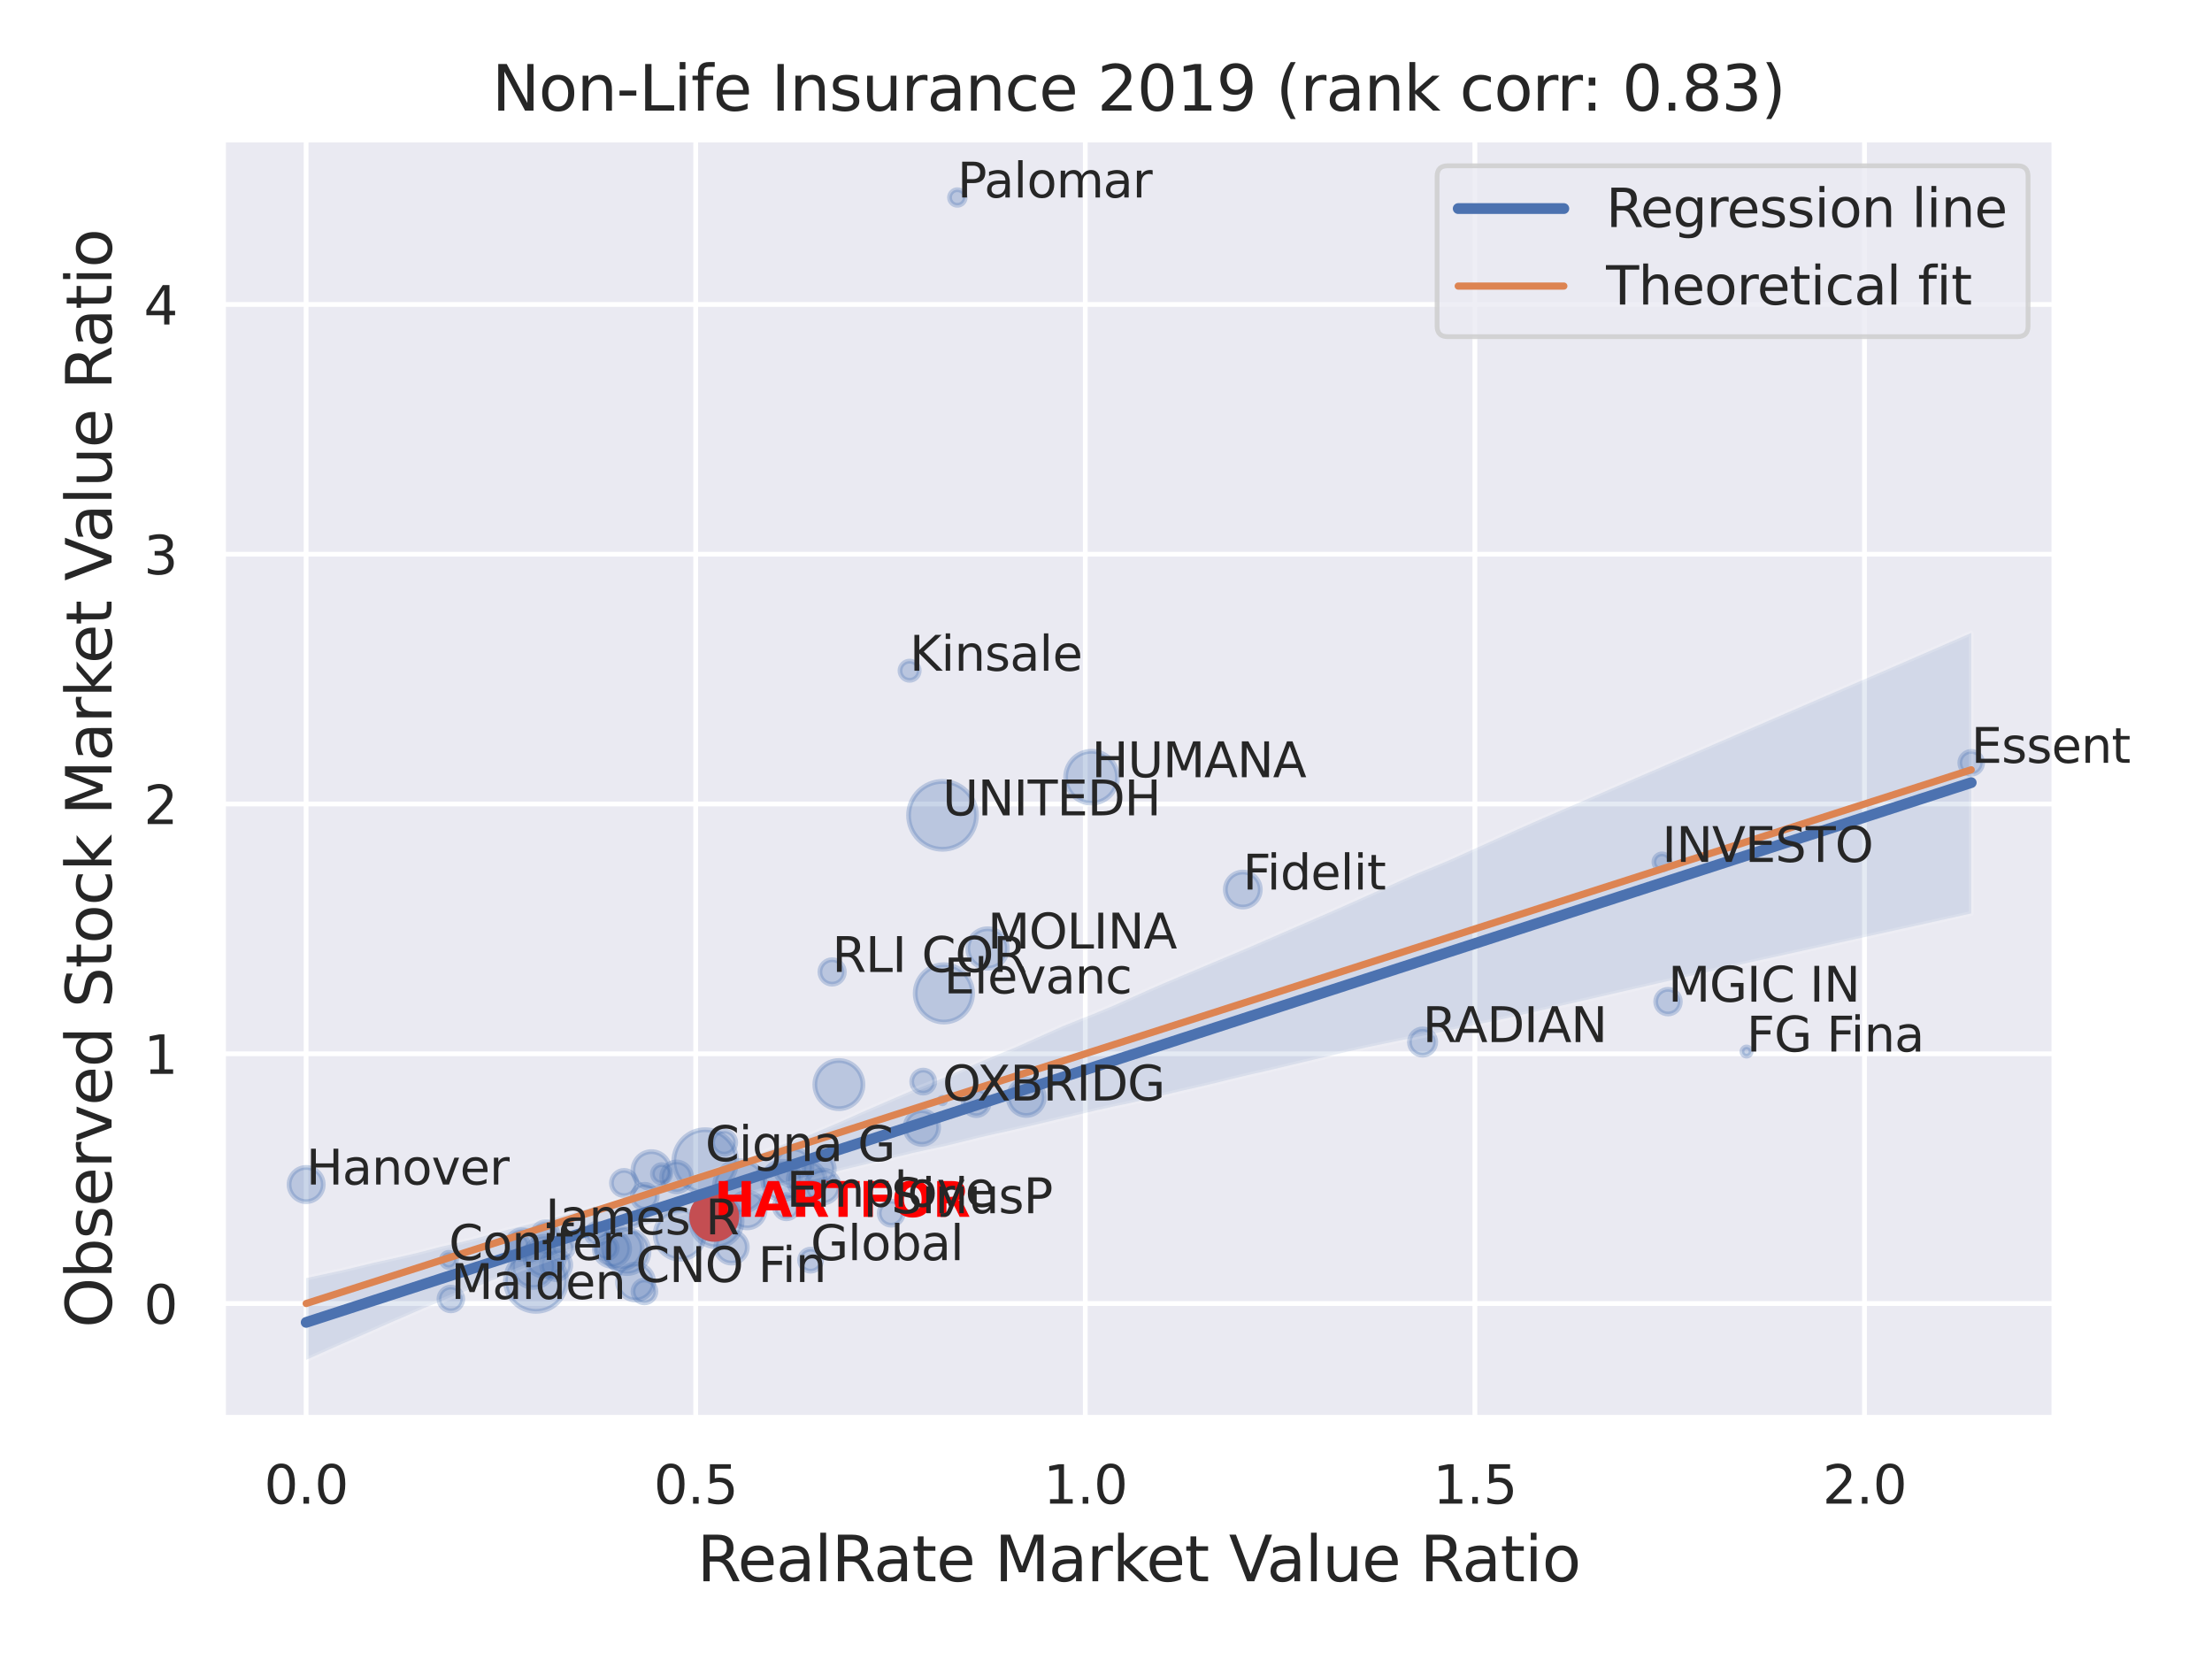 <?xml version="1.0" encoding="utf-8" standalone="no"?>
<!DOCTYPE svg PUBLIC "-//W3C//DTD SVG 1.1//EN"
  "http://www.w3.org/Graphics/SVG/1.1/DTD/svg11.dtd">
<svg xmlns:xlink="http://www.w3.org/1999/xlink" width="460.8pt" height="345.6pt" viewBox="0 0 460.8 345.6" xmlns="http://www.w3.org/2000/svg" version="1.1">
 <defs>
  <style type="text/css">*{stroke-linejoin: round; stroke-linecap: butt}</style>
 </defs>
 <g id="figure_1">
  <g id="patch_1">
   <path d="M 0 345.6 
L 460.8 345.6 
L 460.8 0 
L 0 0 
z
" style="fill: #ffffff"/>
  </g>
  <g id="axes_1">
   <g id="patch_2">
    <path d="M 46.44 295.38 
L 427.983 295.38 
L 427.983 29.04 
L 46.44 29.04 
z
" style="fill: #eaeaf2"/>
   </g>
   <g id="matplotlib.axis_1">
    <g id="xtick_1">
     <g id="line2d_1">
      <path d="M 63.763 295.38 
L 63.763 29.04 
" clip-path="url(#pac4e8999bb)" style="fill: none; stroke: #ffffff; stroke-linecap: round"/>
     </g>
     <g id="text_1">
      <!-- 0.0 -->
      <g style="fill: #262626" transform="translate(55.017 313.238) scale(0.11 -0.11)">
       <defs>
        <path id="DejaVuSans-30" d="M 2034 4250 
Q 1547 4250 1301 3770 
Q 1056 3291 1056 2328 
Q 1056 1369 1301 889 
Q 1547 409 2034 409 
Q 2525 409 2770 889 
Q 3016 1369 3016 2328 
Q 3016 3291 2770 3770 
Q 2525 4250 2034 4250 
z
M 2034 4750 
Q 2819 4750 3233 4129 
Q 3647 3509 3647 2328 
Q 3647 1150 3233 529 
Q 2819 -91 2034 -91 
Q 1250 -91 836 529 
Q 422 1150 422 2328 
Q 422 3509 836 4129 
Q 1250 4750 2034 4750 
z
" transform="scale(0.016)"/>
        <path id="DejaVuSans-2e" d="M 684 794 
L 1344 794 
L 1344 0 
L 684 0 
L 684 794 
z
" transform="scale(0.016)"/>
       </defs>
       <use xlink:href="#DejaVuSans-30"/>
       <use xlink:href="#DejaVuSans-2e" x="63.623"/>
       <use xlink:href="#DejaVuSans-30" x="95.41"/>
      </g>
     </g>
    </g>
    <g id="xtick_2">
     <g id="line2d_2">
      <path d="M 144.925 295.38 
L 144.925 29.04 
" clip-path="url(#pac4e8999bb)" style="fill: none; stroke: #ffffff; stroke-linecap: round"/>
     </g>
     <g id="text_2">
      <!-- 0.5 -->
      <g style="fill: #262626" transform="translate(136.178 313.238) scale(0.11 -0.11)">
       <defs>
        <path id="DejaVuSans-35" d="M 691 4666 
L 3169 4666 
L 3169 4134 
L 1269 4134 
L 1269 2991 
Q 1406 3038 1543 3061 
Q 1681 3084 1819 3084 
Q 2600 3084 3056 2656 
Q 3513 2228 3513 1497 
Q 3513 744 3044 326 
Q 2575 -91 1722 -91 
Q 1428 -91 1123 -41 
Q 819 9 494 109 
L 494 744 
Q 775 591 1075 516 
Q 1375 441 1709 441 
Q 2250 441 2565 725 
Q 2881 1009 2881 1497 
Q 2881 1984 2565 2268 
Q 2250 2553 1709 2553 
Q 1456 2553 1204 2497 
Q 953 2441 691 2322 
L 691 4666 
z
" transform="scale(0.016)"/>
       </defs>
       <use xlink:href="#DejaVuSans-30"/>
       <use xlink:href="#DejaVuSans-2e" x="63.623"/>
       <use xlink:href="#DejaVuSans-35" x="95.41"/>
      </g>
     </g>
    </g>
    <g id="xtick_3">
     <g id="line2d_3">
      <path d="M 226.086 295.38 
L 226.086 29.04 
" clip-path="url(#pac4e8999bb)" style="fill: none; stroke: #ffffff; stroke-linecap: round"/>
     </g>
     <g id="text_3">
      <!-- 1.0 -->
      <g style="fill: #262626" transform="translate(217.339 313.238) scale(0.11 -0.11)">
       <defs>
        <path id="DejaVuSans-31" d="M 794 531 
L 1825 531 
L 1825 4091 
L 703 3866 
L 703 4441 
L 1819 4666 
L 2450 4666 
L 2450 531 
L 3481 531 
L 3481 0 
L 794 0 
L 794 531 
z
" transform="scale(0.016)"/>
       </defs>
       <use xlink:href="#DejaVuSans-31"/>
       <use xlink:href="#DejaVuSans-2e" x="63.623"/>
       <use xlink:href="#DejaVuSans-30" x="95.41"/>
      </g>
     </g>
    </g>
    <g id="xtick_4">
     <g id="line2d_4">
      <path d="M 307.247 295.38 
L 307.247 29.04 
" clip-path="url(#pac4e8999bb)" style="fill: none; stroke: #ffffff; stroke-linecap: round"/>
     </g>
     <g id="text_4">
      <!-- 1.5 -->
      <g style="fill: #262626" transform="translate(298.5 313.238) scale(0.11 -0.11)">
       <use xlink:href="#DejaVuSans-31"/>
       <use xlink:href="#DejaVuSans-2e" x="63.623"/>
       <use xlink:href="#DejaVuSans-35" x="95.41"/>
      </g>
     </g>
    </g>
    <g id="xtick_5">
     <g id="line2d_5">
      <path d="M 388.408 295.38 
L 388.408 29.04 
" clip-path="url(#pac4e8999bb)" style="fill: none; stroke: #ffffff; stroke-linecap: round"/>
     </g>
     <g id="text_5">
      <!-- 2.0 -->
      <g style="fill: #262626" transform="translate(379.662 313.238) scale(0.11 -0.11)">
       <defs>
        <path id="DejaVuSans-32" d="M 1228 531 
L 3431 531 
L 3431 0 
L 469 0 
L 469 531 
Q 828 903 1448 1529 
Q 2069 2156 2228 2338 
Q 2531 2678 2651 2914 
Q 2772 3150 2772 3378 
Q 2772 3750 2511 3984 
Q 2250 4219 1831 4219 
Q 1534 4219 1204 4116 
Q 875 4013 500 3803 
L 500 4441 
Q 881 4594 1212 4672 
Q 1544 4750 1819 4750 
Q 2544 4750 2975 4387 
Q 3406 4025 3406 3419 
Q 3406 3131 3298 2873 
Q 3191 2616 2906 2266 
Q 2828 2175 2409 1742 
Q 1991 1309 1228 531 
z
" transform="scale(0.016)"/>
       </defs>
       <use xlink:href="#DejaVuSans-32"/>
       <use xlink:href="#DejaVuSans-2e" x="63.623"/>
       <use xlink:href="#DejaVuSans-30" x="95.41"/>
      </g>
     </g>
    </g>
    <g id="text_6">
     <!-- RealRate Market Value Ratio -->
     <g style="fill: #262626" transform="translate(145.225 329.404) scale(0.13 -0.13)">
      <defs>
       <path id="DejaVuSans-52" d="M 2841 2188 
Q 3044 2119 3236 1894 
Q 3428 1669 3622 1275 
L 4263 0 
L 3584 0 
L 2988 1197 
Q 2756 1666 2539 1819 
Q 2322 1972 1947 1972 
L 1259 1972 
L 1259 0 
L 628 0 
L 628 4666 
L 2053 4666 
Q 2853 4666 3247 4331 
Q 3641 3997 3641 3322 
Q 3641 2881 3436 2590 
Q 3231 2300 2841 2188 
z
M 1259 4147 
L 1259 2491 
L 2053 2491 
Q 2509 2491 2742 2702 
Q 2975 2913 2975 3322 
Q 2975 3731 2742 3939 
Q 2509 4147 2053 4147 
L 1259 4147 
z
" transform="scale(0.016)"/>
       <path id="DejaVuSans-65" d="M 3597 1894 
L 3597 1613 
L 953 1613 
Q 991 1019 1311 708 
Q 1631 397 2203 397 
Q 2534 397 2845 478 
Q 3156 559 3463 722 
L 3463 178 
Q 3153 47 2828 -22 
Q 2503 -91 2169 -91 
Q 1331 -91 842 396 
Q 353 884 353 1716 
Q 353 2575 817 3079 
Q 1281 3584 2069 3584 
Q 2775 3584 3186 3129 
Q 3597 2675 3597 1894 
z
M 3022 2063 
Q 3016 2534 2758 2815 
Q 2500 3097 2075 3097 
Q 1594 3097 1305 2825 
Q 1016 2553 972 2059 
L 3022 2063 
z
" transform="scale(0.016)"/>
       <path id="DejaVuSans-61" d="M 2194 1759 
Q 1497 1759 1228 1600 
Q 959 1441 959 1056 
Q 959 750 1161 570 
Q 1363 391 1709 391 
Q 2188 391 2477 730 
Q 2766 1069 2766 1631 
L 2766 1759 
L 2194 1759 
z
M 3341 1997 
L 3341 0 
L 2766 0 
L 2766 531 
Q 2569 213 2275 61 
Q 1981 -91 1556 -91 
Q 1019 -91 701 211 
Q 384 513 384 1019 
Q 384 1609 779 1909 
Q 1175 2209 1959 2209 
L 2766 2209 
L 2766 2266 
Q 2766 2663 2505 2880 
Q 2244 3097 1772 3097 
Q 1472 3097 1187 3025 
Q 903 2953 641 2809 
L 641 3341 
Q 956 3463 1253 3523 
Q 1550 3584 1831 3584 
Q 2591 3584 2966 3190 
Q 3341 2797 3341 1997 
z
" transform="scale(0.016)"/>
       <path id="DejaVuSans-6c" d="M 603 4863 
L 1178 4863 
L 1178 0 
L 603 0 
L 603 4863 
z
" transform="scale(0.016)"/>
       <path id="DejaVuSans-74" d="M 1172 4494 
L 1172 3500 
L 2356 3500 
L 2356 3053 
L 1172 3053 
L 1172 1153 
Q 1172 725 1289 603 
Q 1406 481 1766 481 
L 2356 481 
L 2356 0 
L 1766 0 
Q 1100 0 847 248 
Q 594 497 594 1153 
L 594 3053 
L 172 3053 
L 172 3500 
L 594 3500 
L 594 4494 
L 1172 4494 
z
" transform="scale(0.016)"/>
       <path id="DejaVuSans-20" transform="scale(0.016)"/>
       <path id="DejaVuSans-4d" d="M 628 4666 
L 1569 4666 
L 2759 1491 
L 3956 4666 
L 4897 4666 
L 4897 0 
L 4281 0 
L 4281 4097 
L 3078 897 
L 2444 897 
L 1241 4097 
L 1241 0 
L 628 0 
L 628 4666 
z
" transform="scale(0.016)"/>
       <path id="DejaVuSans-72" d="M 2631 2963 
Q 2534 3019 2420 3045 
Q 2306 3072 2169 3072 
Q 1681 3072 1420 2755 
Q 1159 2438 1159 1844 
L 1159 0 
L 581 0 
L 581 3500 
L 1159 3500 
L 1159 2956 
Q 1341 3275 1631 3429 
Q 1922 3584 2338 3584 
Q 2397 3584 2469 3576 
Q 2541 3569 2628 3553 
L 2631 2963 
z
" transform="scale(0.016)"/>
       <path id="DejaVuSans-6b" d="M 581 4863 
L 1159 4863 
L 1159 1991 
L 2875 3500 
L 3609 3500 
L 1753 1863 
L 3688 0 
L 2938 0 
L 1159 1709 
L 1159 0 
L 581 0 
L 581 4863 
z
" transform="scale(0.016)"/>
       <path id="DejaVuSans-56" d="M 1831 0 
L 50 4666 
L 709 4666 
L 2188 738 
L 3669 4666 
L 4325 4666 
L 2547 0 
L 1831 0 
z
" transform="scale(0.016)"/>
       <path id="DejaVuSans-75" d="M 544 1381 
L 544 3500 
L 1119 3500 
L 1119 1403 
Q 1119 906 1312 657 
Q 1506 409 1894 409 
Q 2359 409 2629 706 
Q 2900 1003 2900 1516 
L 2900 3500 
L 3475 3500 
L 3475 0 
L 2900 0 
L 2900 538 
Q 2691 219 2414 64 
Q 2138 -91 1772 -91 
Q 1169 -91 856 284 
Q 544 659 544 1381 
z
M 1991 3584 
L 1991 3584 
z
" transform="scale(0.016)"/>
       <path id="DejaVuSans-69" d="M 603 3500 
L 1178 3500 
L 1178 0 
L 603 0 
L 603 3500 
z
M 603 4863 
L 1178 4863 
L 1178 4134 
L 603 4134 
L 603 4863 
z
" transform="scale(0.016)"/>
       <path id="DejaVuSans-6f" d="M 1959 3097 
Q 1497 3097 1228 2736 
Q 959 2375 959 1747 
Q 959 1119 1226 758 
Q 1494 397 1959 397 
Q 2419 397 2687 759 
Q 2956 1122 2956 1747 
Q 2956 2369 2687 2733 
Q 2419 3097 1959 3097 
z
M 1959 3584 
Q 2709 3584 3137 3096 
Q 3566 2609 3566 1747 
Q 3566 888 3137 398 
Q 2709 -91 1959 -91 
Q 1206 -91 779 398 
Q 353 888 353 1747 
Q 353 2609 779 3096 
Q 1206 3584 1959 3584 
z
" transform="scale(0.016)"/>
      </defs>
      <use xlink:href="#DejaVuSans-52"/>
      <use xlink:href="#DejaVuSans-65" x="64.982"/>
      <use xlink:href="#DejaVuSans-61" x="126.506"/>
      <use xlink:href="#DejaVuSans-6c" x="187.785"/>
      <use xlink:href="#DejaVuSans-52" x="215.568"/>
      <use xlink:href="#DejaVuSans-61" x="282.801"/>
      <use xlink:href="#DejaVuSans-74" x="344.08"/>
      <use xlink:href="#DejaVuSans-65" x="383.289"/>
      <use xlink:href="#DejaVuSans-20" x="444.812"/>
      <use xlink:href="#DejaVuSans-4d" x="476.6"/>
      <use xlink:href="#DejaVuSans-61" x="562.879"/>
      <use xlink:href="#DejaVuSans-72" x="624.158"/>
      <use xlink:href="#DejaVuSans-6b" x="665.271"/>
      <use xlink:href="#DejaVuSans-65" x="719.557"/>
      <use xlink:href="#DejaVuSans-74" x="781.08"/>
      <use xlink:href="#DejaVuSans-20" x="820.289"/>
      <use xlink:href="#DejaVuSans-56" x="852.076"/>
      <use xlink:href="#DejaVuSans-61" x="912.734"/>
      <use xlink:href="#DejaVuSans-6c" x="974.014"/>
      <use xlink:href="#DejaVuSans-75" x="1001.797"/>
      <use xlink:href="#DejaVuSans-65" x="1065.176"/>
      <use xlink:href="#DejaVuSans-20" x="1126.699"/>
      <use xlink:href="#DejaVuSans-52" x="1158.486"/>
      <use xlink:href="#DejaVuSans-61" x="1225.719"/>
      <use xlink:href="#DejaVuSans-74" x="1286.998"/>
      <use xlink:href="#DejaVuSans-69" x="1326.207"/>
      <use xlink:href="#DejaVuSans-6f" x="1353.99"/>
     </g>
    </g>
   </g>
   <g id="matplotlib.axis_2">
    <g id="ytick_1">
     <g id="line2d_6">
      <path d="M 46.44 271.553 
L 427.983 271.553 
" clip-path="url(#pac4e8999bb)" style="fill: none; stroke: #ffffff; stroke-linecap: round"/>
     </g>
     <g id="text_7">
      <!-- 0 -->
      <g style="fill: #262626" transform="translate(29.941 275.733) scale(0.11 -0.11)">
       <use xlink:href="#DejaVuSans-30"/>
      </g>
     </g>
    </g>
    <g id="ytick_2">
     <g id="line2d_7">
      <path d="M 46.44 219.52 
L 427.983 219.52 
" clip-path="url(#pac4e8999bb)" style="fill: none; stroke: #ffffff; stroke-linecap: round"/>
     </g>
     <g id="text_8">
      <!-- 1 -->
      <g style="fill: #262626" transform="translate(29.941 223.699) scale(0.11 -0.11)">
       <use xlink:href="#DejaVuSans-31"/>
      </g>
     </g>
    </g>
    <g id="ytick_3">
     <g id="line2d_8">
      <path d="M 46.44 167.487 
L 427.983 167.487 
" clip-path="url(#pac4e8999bb)" style="fill: none; stroke: #ffffff; stroke-linecap: round"/>
     </g>
     <g id="text_9">
      <!-- 2 -->
      <g style="fill: #262626" transform="translate(29.941 171.666) scale(0.11 -0.11)">
       <use xlink:href="#DejaVuSans-32"/>
      </g>
     </g>
    </g>
    <g id="ytick_4">
     <g id="line2d_9">
      <path d="M 46.44 115.454 
L 427.983 115.454 
" clip-path="url(#pac4e8999bb)" style="fill: none; stroke: #ffffff; stroke-linecap: round"/>
     </g>
     <g id="text_10">
      <!-- 3 -->
      <g style="fill: #262626" transform="translate(29.941 119.633) scale(0.11 -0.11)">
       <defs>
        <path id="DejaVuSans-33" d="M 2597 2516 
Q 3050 2419 3304 2112 
Q 3559 1806 3559 1356 
Q 3559 666 3084 287 
Q 2609 -91 1734 -91 
Q 1441 -91 1130 -33 
Q 819 25 488 141 
L 488 750 
Q 750 597 1062 519 
Q 1375 441 1716 441 
Q 2309 441 2620 675 
Q 2931 909 2931 1356 
Q 2931 1769 2642 2001 
Q 2353 2234 1838 2234 
L 1294 2234 
L 1294 2753 
L 1863 2753 
Q 2328 2753 2575 2939 
Q 2822 3125 2822 3475 
Q 2822 3834 2567 4026 
Q 2313 4219 1838 4219 
Q 1578 4219 1281 4162 
Q 984 4106 628 3988 
L 628 4550 
Q 988 4650 1302 4700 
Q 1616 4750 1894 4750 
Q 2613 4750 3031 4423 
Q 3450 4097 3450 3541 
Q 3450 3153 3228 2886 
Q 3006 2619 2597 2516 
z
" transform="scale(0.016)"/>
       </defs>
       <use xlink:href="#DejaVuSans-33"/>
      </g>
     </g>
    </g>
    <g id="ytick_5">
     <g id="line2d_10">
      <path d="M 46.44 63.421 
L 427.983 63.421 
" clip-path="url(#pac4e8999bb)" style="fill: none; stroke: #ffffff; stroke-linecap: round"/>
     </g>
     <g id="text_11">
      <!-- 4 -->
      <g style="fill: #262626" transform="translate(29.941 67.6) scale(0.11 -0.11)">
       <defs>
        <path id="DejaVuSans-34" d="M 2419 4116 
L 825 1625 
L 2419 1625 
L 2419 4116 
z
M 2253 4666 
L 3047 4666 
L 3047 1625 
L 3713 1625 
L 3713 1100 
L 3047 1100 
L 3047 0 
L 2419 0 
L 2419 1100 
L 313 1100 
L 313 1709 
L 2253 4666 
z
" transform="scale(0.016)"/>
       </defs>
       <use xlink:href="#DejaVuSans-34"/>
      </g>
     </g>
    </g>
    <g id="text_12">
     <!-- Observed Stock Market Value Ratio -->
     <g style="fill: #262626" transform="translate(23.238 276.612) rotate(-90) scale(0.13 -0.13)">
      <defs>
       <path id="DejaVuSans-4f" d="M 2522 4238 
Q 1834 4238 1429 3725 
Q 1025 3213 1025 2328 
Q 1025 1447 1429 934 
Q 1834 422 2522 422 
Q 3209 422 3611 934 
Q 4013 1447 4013 2328 
Q 4013 3213 3611 3725 
Q 3209 4238 2522 4238 
z
M 2522 4750 
Q 3503 4750 4090 4092 
Q 4678 3434 4678 2328 
Q 4678 1225 4090 567 
Q 3503 -91 2522 -91 
Q 1538 -91 948 565 
Q 359 1222 359 2328 
Q 359 3434 948 4092 
Q 1538 4750 2522 4750 
z
" transform="scale(0.016)"/>
       <path id="DejaVuSans-62" d="M 3116 1747 
Q 3116 2381 2855 2742 
Q 2594 3103 2138 3103 
Q 1681 3103 1420 2742 
Q 1159 2381 1159 1747 
Q 1159 1113 1420 752 
Q 1681 391 2138 391 
Q 2594 391 2855 752 
Q 3116 1113 3116 1747 
z
M 1159 2969 
Q 1341 3281 1617 3432 
Q 1894 3584 2278 3584 
Q 2916 3584 3314 3078 
Q 3713 2572 3713 1747 
Q 3713 922 3314 415 
Q 2916 -91 2278 -91 
Q 1894 -91 1617 61 
Q 1341 213 1159 525 
L 1159 0 
L 581 0 
L 581 4863 
L 1159 4863 
L 1159 2969 
z
" transform="scale(0.016)"/>
       <path id="DejaVuSans-73" d="M 2834 3397 
L 2834 2853 
Q 2591 2978 2328 3040 
Q 2066 3103 1784 3103 
Q 1356 3103 1142 2972 
Q 928 2841 928 2578 
Q 928 2378 1081 2264 
Q 1234 2150 1697 2047 
L 1894 2003 
Q 2506 1872 2764 1633 
Q 3022 1394 3022 966 
Q 3022 478 2636 193 
Q 2250 -91 1575 -91 
Q 1294 -91 989 -36 
Q 684 19 347 128 
L 347 722 
Q 666 556 975 473 
Q 1284 391 1588 391 
Q 1994 391 2212 530 
Q 2431 669 2431 922 
Q 2431 1156 2273 1281 
Q 2116 1406 1581 1522 
L 1381 1569 
Q 847 1681 609 1914 
Q 372 2147 372 2553 
Q 372 3047 722 3315 
Q 1072 3584 1716 3584 
Q 2034 3584 2315 3537 
Q 2597 3491 2834 3397 
z
" transform="scale(0.016)"/>
       <path id="DejaVuSans-76" d="M 191 3500 
L 800 3500 
L 1894 563 
L 2988 3500 
L 3597 3500 
L 2284 0 
L 1503 0 
L 191 3500 
z
" transform="scale(0.016)"/>
       <path id="DejaVuSans-64" d="M 2906 2969 
L 2906 4863 
L 3481 4863 
L 3481 0 
L 2906 0 
L 2906 525 
Q 2725 213 2448 61 
Q 2172 -91 1784 -91 
Q 1150 -91 751 415 
Q 353 922 353 1747 
Q 353 2572 751 3078 
Q 1150 3584 1784 3584 
Q 2172 3584 2448 3432 
Q 2725 3281 2906 2969 
z
M 947 1747 
Q 947 1113 1208 752 
Q 1469 391 1925 391 
Q 2381 391 2643 752 
Q 2906 1113 2906 1747 
Q 2906 2381 2643 2742 
Q 2381 3103 1925 3103 
Q 1469 3103 1208 2742 
Q 947 2381 947 1747 
z
" transform="scale(0.016)"/>
       <path id="DejaVuSans-53" d="M 3425 4513 
L 3425 3897 
Q 3066 4069 2747 4153 
Q 2428 4238 2131 4238 
Q 1616 4238 1336 4038 
Q 1056 3838 1056 3469 
Q 1056 3159 1242 3001 
Q 1428 2844 1947 2747 
L 2328 2669 
Q 3034 2534 3370 2195 
Q 3706 1856 3706 1288 
Q 3706 609 3251 259 
Q 2797 -91 1919 -91 
Q 1588 -91 1214 -16 
Q 841 59 441 206 
L 441 856 
Q 825 641 1194 531 
Q 1563 422 1919 422 
Q 2459 422 2753 634 
Q 3047 847 3047 1241 
Q 3047 1584 2836 1778 
Q 2625 1972 2144 2069 
L 1759 2144 
Q 1053 2284 737 2584 
Q 422 2884 422 3419 
Q 422 4038 858 4394 
Q 1294 4750 2059 4750 
Q 2388 4750 2728 4690 
Q 3069 4631 3425 4513 
z
" transform="scale(0.016)"/>
       <path id="DejaVuSans-63" d="M 3122 3366 
L 3122 2828 
Q 2878 2963 2633 3030 
Q 2388 3097 2138 3097 
Q 1578 3097 1268 2742 
Q 959 2388 959 1747 
Q 959 1106 1268 751 
Q 1578 397 2138 397 
Q 2388 397 2633 464 
Q 2878 531 3122 666 
L 3122 134 
Q 2881 22 2623 -34 
Q 2366 -91 2075 -91 
Q 1284 -91 818 406 
Q 353 903 353 1747 
Q 353 2603 823 3093 
Q 1294 3584 2113 3584 
Q 2378 3584 2631 3529 
Q 2884 3475 3122 3366 
z
" transform="scale(0.016)"/>
      </defs>
      <use xlink:href="#DejaVuSans-4f"/>
      <use xlink:href="#DejaVuSans-62" x="78.711"/>
      <use xlink:href="#DejaVuSans-73" x="142.188"/>
      <use xlink:href="#DejaVuSans-65" x="194.287"/>
      <use xlink:href="#DejaVuSans-72" x="255.811"/>
      <use xlink:href="#DejaVuSans-76" x="296.924"/>
      <use xlink:href="#DejaVuSans-65" x="356.104"/>
      <use xlink:href="#DejaVuSans-64" x="417.627"/>
      <use xlink:href="#DejaVuSans-20" x="481.104"/>
      <use xlink:href="#DejaVuSans-53" x="512.891"/>
      <use xlink:href="#DejaVuSans-74" x="576.367"/>
      <use xlink:href="#DejaVuSans-6f" x="615.576"/>
      <use xlink:href="#DejaVuSans-63" x="676.758"/>
      <use xlink:href="#DejaVuSans-6b" x="731.738"/>
      <use xlink:href="#DejaVuSans-20" x="789.648"/>
      <use xlink:href="#DejaVuSans-4d" x="821.436"/>
      <use xlink:href="#DejaVuSans-61" x="907.715"/>
      <use xlink:href="#DejaVuSans-72" x="968.994"/>
      <use xlink:href="#DejaVuSans-6b" x="1010.107"/>
      <use xlink:href="#DejaVuSans-65" x="1064.393"/>
      <use xlink:href="#DejaVuSans-74" x="1125.916"/>
      <use xlink:href="#DejaVuSans-20" x="1165.125"/>
      <use xlink:href="#DejaVuSans-56" x="1196.912"/>
      <use xlink:href="#DejaVuSans-61" x="1257.57"/>
      <use xlink:href="#DejaVuSans-6c" x="1318.85"/>
      <use xlink:href="#DejaVuSans-75" x="1346.633"/>
      <use xlink:href="#DejaVuSans-65" x="1410.012"/>
      <use xlink:href="#DejaVuSans-20" x="1471.535"/>
      <use xlink:href="#DejaVuSans-52" x="1503.322"/>
      <use xlink:href="#DejaVuSans-61" x="1570.555"/>
      <use xlink:href="#DejaVuSans-74" x="1631.834"/>
      <use xlink:href="#DejaVuSans-69" x="1671.043"/>
      <use xlink:href="#DejaVuSans-6f" x="1698.826"/>
     </g>
    </g>
   </g>
   <g id="PathCollection_1">
    <path d="M 141.606 262.31 
C 142.964 262.31 144.266 261.77 145.225 260.81 
C 146.185 259.851 146.725 258.549 146.725 257.191 
C 146.725 255.834 146.185 254.532 145.225 253.572 
C 144.266 252.612 142.964 252.073 141.606 252.073 
C 140.249 252.073 138.947 252.612 137.987 253.572 
C 137.027 254.532 136.488 255.834 136.488 257.191 
C 136.488 258.549 137.027 259.851 137.987 260.81 
C 138.947 261.77 140.249 262.31 141.606 262.31 
z
" clip-path="url(#pac4e8999bb)" style="fill: #4c72b0; fill-opacity: 0.3; stroke: #4c72b0; stroke-opacity: 0.3"/>
    <path d="M 111.655 273.181 
C 113.343 273.181 114.961 272.511 116.155 271.317 
C 117.348 270.124 118.018 268.505 118.018 266.818 
C 118.018 265.13 117.348 263.511 116.155 262.318 
C 114.961 261.125 113.343 260.454 111.655 260.454 
C 109.967 260.454 108.349 261.125 107.155 262.318 
C 105.962 263.511 105.291 265.13 105.291 266.818 
C 105.291 268.505 105.962 270.124 107.155 271.317 
C 108.349 272.511 109.967 273.181 111.655 273.181 
z
" clip-path="url(#pac4e8999bb)" style="fill: #4c72b0; fill-opacity: 0.3; stroke: #4c72b0; stroke-opacity: 0.3"/>
    <path d="M 135.714 247.612 
C 136.736 247.612 137.717 247.206 138.439 246.483 
C 139.162 245.761 139.568 244.78 139.568 243.758 
C 139.568 242.736 139.162 241.756 138.439 241.033 
C 137.717 240.31 136.736 239.904 135.714 239.904 
C 134.692 239.904 133.711 240.31 132.989 241.033 
C 132.266 241.756 131.86 242.736 131.86 243.758 
C 131.86 244.78 132.266 245.761 132.989 246.483 
C 133.711 247.206 134.692 247.612 135.714 247.612 
z
" clip-path="url(#pac4e8999bb)" style="fill: #4c72b0; fill-opacity: 0.3; stroke: #4c72b0; stroke-opacity: 0.3"/>
    <path d="M 213.794 232.368 
C 214.789 232.368 215.742 231.973 216.445 231.27 
C 217.149 230.566 217.544 229.613 217.544 228.618 
C 217.544 227.624 217.149 226.67 216.445 225.967 
C 215.742 225.264 214.789 224.869 213.794 224.869 
C 212.8 224.869 211.846 225.264 211.143 225.967 
C 210.44 226.67 210.045 227.624 210.045 228.618 
C 210.045 229.613 210.44 230.566 211.143 231.27 
C 211.846 231.973 212.8 232.368 213.794 232.368 
z
" clip-path="url(#pac4e8999bb)" style="fill: #4c72b0; fill-opacity: 0.3; stroke: #4c72b0; stroke-opacity: 0.3"/>
    <path d="M 129.48 264.34 
C 130.623 264.34 131.718 263.886 132.526 263.078 
C 133.334 262.271 133.788 261.175 133.788 260.032 
C 133.788 258.89 133.334 257.794 132.526 256.986 
C 131.718 256.178 130.623 255.724 129.48 255.724 
C 128.338 255.724 127.242 256.178 126.434 256.986 
C 125.626 257.794 125.172 258.89 125.172 260.032 
C 125.172 261.175 125.626 262.271 126.434 263.078 
C 127.242 263.886 128.338 264.34 129.48 264.34 
z
" clip-path="url(#pac4e8999bb)" style="fill: #4c72b0; fill-opacity: 0.3; stroke: #4c72b0; stroke-opacity: 0.3"/>
    <path d="M 227.39 167.307 
C 228.822 167.307 230.196 166.738 231.209 165.725 
C 232.222 164.712 232.791 163.338 232.791 161.906 
C 232.791 160.473 232.222 159.099 231.209 158.086 
C 230.196 157.073 228.822 156.504 227.39 156.504 
C 225.957 156.504 224.583 157.073 223.57 158.086 
C 222.557 159.099 221.988 160.473 221.988 161.906 
C 221.988 163.338 222.557 164.712 223.57 165.725 
C 224.583 166.738 225.957 167.307 227.39 167.307 
z
" clip-path="url(#pac4e8999bb)" style="fill: #4c72b0; fill-opacity: 0.3; stroke: #4c72b0; stroke-opacity: 0.3"/>
    <path d="M 130.615 265.305 
C 131.831 265.305 132.996 264.822 133.855 263.963 
C 134.714 263.104 135.197 261.938 135.197 260.723 
C 135.197 259.508 134.714 258.343 133.855 257.483 
C 132.996 256.624 131.831 256.141 130.615 256.141 
C 129.4 256.141 128.235 256.624 127.376 257.483 
C 126.517 258.343 126.034 259.508 126.034 260.723 
C 126.034 261.938 126.517 263.104 127.376 263.963 
C 128.235 264.822 129.4 265.305 130.615 265.305 
z
" clip-path="url(#pac4e8999bb)" style="fill: #4c72b0; fill-opacity: 0.3; stroke: #4c72b0; stroke-opacity: 0.3"/>
    <path d="M 170.617 246.646 
C 171.459 246.646 172.267 246.312 172.863 245.716 
C 173.458 245.12 173.793 244.313 173.793 243.47 
C 173.793 242.628 173.458 241.82 172.863 241.224 
C 172.267 240.629 171.459 240.294 170.617 240.294 
C 169.775 240.294 168.967 240.629 168.371 241.224 
C 167.775 241.82 167.441 242.628 167.441 243.47 
C 167.441 244.313 167.775 245.12 168.371 245.716 
C 168.967 246.312 169.775 246.646 170.617 246.646 
z
" clip-path="url(#pac4e8999bb)" style="fill: #4c72b0; fill-opacity: 0.3; stroke: #4c72b0; stroke-opacity: 0.3"/>
    <path d="M 155.668 255.791 
C 156.653 255.791 157.597 255.4 158.293 254.703 
C 158.989 254.007 159.38 253.063 159.38 252.079 
C 159.38 251.094 158.989 250.15 158.293 249.454 
C 157.597 248.758 156.653 248.367 155.668 248.367 
C 154.684 248.367 153.74 248.758 153.044 249.454 
C 152.348 250.15 151.956 251.094 151.956 252.079 
C 151.956 253.063 152.348 254.007 153.044 254.703 
C 153.74 255.4 154.684 255.791 155.668 255.791 
z
" clip-path="url(#pac4e8999bb)" style="fill: #4c72b0; fill-opacity: 0.3; stroke: #4c72b0; stroke-opacity: 0.3"/>
    <path d="M 174.755 230.954 
C 176.084 230.954 177.36 230.425 178.3 229.485 
C 179.24 228.545 179.768 227.27 179.768 225.941 
C 179.768 224.611 179.24 223.336 178.3 222.396 
C 177.36 221.456 176.084 220.927 174.755 220.927 
C 173.425 220.927 172.15 221.456 171.21 222.396 
C 170.27 223.336 169.742 224.611 169.742 225.941 
C 169.742 227.27 170.27 228.545 171.21 229.485 
C 172.15 230.425 173.425 230.954 174.755 230.954 
z
" clip-path="url(#pac4e8999bb)" style="fill: #4c72b0; fill-opacity: 0.3; stroke: #4c72b0; stroke-opacity: 0.3"/>
    <path d="M 173.347 205.024 
C 174.024 205.024 174.672 204.756 175.15 204.278 
C 175.629 203.799 175.897 203.151 175.897 202.474 
C 175.897 201.798 175.629 201.149 175.15 200.671 
C 174.672 200.193 174.024 199.924 173.347 199.924 
C 172.671 199.924 172.022 200.193 171.544 200.671 
C 171.066 201.149 170.797 201.798 170.797 202.474 
C 170.797 203.151 171.066 203.799 171.544 204.278 
C 172.022 204.756 172.671 205.024 173.347 205.024 
z
" clip-path="url(#pac4e8999bb)" style="fill: #4c72b0; fill-opacity: 0.3; stroke: #4c72b0; stroke-opacity: 0.3"/>
    <path d="M 203.375 232.408 
C 204.091 232.408 204.778 232.123 205.285 231.617 
C 205.791 231.11 206.076 230.423 206.076 229.707 
C 206.076 228.991 205.791 228.304 205.285 227.797 
C 204.778 227.291 204.091 227.006 203.375 227.006 
C 202.659 227.006 201.971 227.291 201.465 227.797 
C 200.958 228.304 200.674 228.991 200.674 229.707 
C 200.674 230.423 200.958 231.11 201.465 231.617 
C 201.971 232.123 202.659 232.408 203.375 232.408 
z
" clip-path="url(#pac4e8999bb)" style="fill: #4c72b0; fill-opacity: 0.3; stroke: #4c72b0; stroke-opacity: 0.3"/>
    <path d="M 131.97 255.421 
C 132.315 255.421 132.646 255.284 132.89 255.039 
C 133.134 254.795 133.272 254.464 133.272 254.119 
C 133.272 253.773 133.134 253.442 132.89 253.198 
C 132.646 252.954 132.315 252.816 131.97 252.816 
C 131.624 252.816 131.293 252.954 131.049 253.198 
C 130.805 253.442 130.667 253.773 130.667 254.119 
C 130.667 254.464 130.805 254.795 131.049 255.039 
C 131.293 255.284 131.624 255.421 131.97 255.421 
z
" clip-path="url(#pac4e8999bb)" style="fill: #4c72b0; fill-opacity: 0.3; stroke: #4c72b0; stroke-opacity: 0.3"/>
    <path d="M 134.312 251.897 
C 135 251.897 135.66 251.624 136.147 251.137 
C 136.633 250.651 136.907 249.991 136.907 249.302 
C 136.907 248.614 136.633 247.954 136.147 247.468 
C 135.66 246.981 135 246.708 134.312 246.708 
C 133.624 246.708 132.964 246.981 132.477 247.468 
C 131.991 247.954 131.717 248.614 131.717 249.302 
C 131.717 249.991 131.991 250.651 132.477 251.137 
C 132.964 251.624 133.624 251.897 134.312 251.897 
z
" clip-path="url(#pac4e8999bb)" style="fill: #4c72b0; fill-opacity: 0.3; stroke: #4c72b0; stroke-opacity: 0.3"/>
    <path d="M 140.946 248.271 
C 141.769 248.271 142.559 247.944 143.142 247.361 
C 143.724 246.779 144.051 245.989 144.051 245.165 
C 144.051 244.342 143.724 243.552 143.142 242.969 
C 142.559 242.387 141.769 242.06 140.946 242.06 
C 140.122 242.06 139.332 242.387 138.75 242.969 
C 138.167 243.552 137.84 244.342 137.84 245.165 
C 137.84 245.989 138.167 246.779 138.75 247.361 
C 139.332 247.944 140.122 248.271 140.946 248.271 
z
" clip-path="url(#pac4e8999bb)" style="fill: #4c72b0; fill-opacity: 0.3; stroke: #4c72b0; stroke-opacity: 0.3"/>
    <path d="M 346.224 181.244 
C 346.671 181.244 347.1 181.067 347.416 180.75 
C 347.732 180.434 347.91 180.005 347.91 179.558 
C 347.91 179.111 347.732 178.682 347.416 178.365 
C 347.1 178.049 346.671 177.871 346.224 177.871 
C 345.776 177.871 345.347 178.049 345.031 178.365 
C 344.715 178.682 344.537 179.111 344.537 179.558 
C 344.537 180.005 344.715 180.434 345.031 180.75 
C 345.347 181.067 345.776 181.244 346.224 181.244 
z
" clip-path="url(#pac4e8999bb)" style="fill: #4c72b0; fill-opacity: 0.3; stroke: #4c72b0; stroke-opacity: 0.3"/>
    <path d="M 196.344 176.922 
C 198.22 176.922 200.018 176.177 201.344 174.851 
C 202.67 173.525 203.416 171.727 203.416 169.851 
C 203.416 167.976 202.67 166.177 201.344 164.851 
C 200.018 163.525 198.22 162.78 196.344 162.78 
C 194.469 162.78 192.67 163.525 191.344 164.851 
C 190.018 166.177 189.273 167.976 189.273 169.851 
C 189.273 171.727 190.018 173.525 191.344 174.851 
C 192.67 176.177 194.469 176.922 196.344 176.922 
z
" clip-path="url(#pac4e8999bb)" style="fill: #4c72b0; fill-opacity: 0.3; stroke: #4c72b0; stroke-opacity: 0.3"/>
    <path d="M 134.251 271.414 
C 134.884 271.414 135.491 271.163 135.938 270.715 
C 136.386 270.268 136.637 269.661 136.637 269.028 
C 136.637 268.395 136.386 267.788 135.938 267.341 
C 135.491 266.893 134.884 266.642 134.251 266.642 
C 133.618 266.642 133.011 266.893 132.564 267.341 
C 132.116 267.788 131.865 268.395 131.865 269.028 
C 131.865 269.661 132.116 270.268 132.564 270.715 
C 133.011 271.163 133.618 271.414 134.251 271.414 
z
" clip-path="url(#pac4e8999bb)" style="fill: #4c72b0; fill-opacity: 0.3; stroke: #4c72b0; stroke-opacity: 0.3"/>
    <path d="M 107.889 261.6 
C 108.474 261.6 109.035 261.368 109.448 260.954 
C 109.862 260.54 110.095 259.979 110.095 259.394 
C 110.095 258.809 109.862 258.248 109.448 257.835 
C 109.035 257.421 108.474 257.188 107.889 257.188 
C 107.304 257.188 106.743 257.421 106.329 257.835 
C 105.915 258.248 105.683 258.809 105.683 259.394 
C 105.683 259.979 105.915 260.54 106.329 260.954 
C 106.743 261.368 107.304 261.6 107.889 261.6 
z
" clip-path="url(#pac4e8999bb)" style="fill: #4c72b0; fill-opacity: 0.3; stroke: #4c72b0; stroke-opacity: 0.3"/>
    <path d="M 115.855 266.561 
C 116.663 266.561 117.437 266.24 118.008 265.669 
C 118.579 265.098 118.9 264.323 118.9 263.515 
C 118.9 262.708 118.579 261.933 118.008 261.362 
C 117.437 260.791 116.663 260.47 115.855 260.47 
C 115.047 260.47 114.273 260.791 113.702 261.362 
C 113.131 261.933 112.81 262.708 112.81 263.515 
C 112.81 264.323 113.131 265.098 113.702 265.669 
C 114.273 266.24 115.047 266.561 115.855 266.561 
z
" clip-path="url(#pac4e8999bb)" style="fill: #4c72b0; fill-opacity: 0.3; stroke: #4c72b0; stroke-opacity: 0.3"/>
    <path d="M 171.392 250.612 
C 172.306 250.612 173.183 250.249 173.829 249.602 
C 174.475 248.956 174.838 248.079 174.838 247.165 
C 174.838 246.251 174.475 245.375 173.829 244.728 
C 173.183 244.082 172.306 243.719 171.392 243.719 
C 170.478 243.719 169.601 244.082 168.955 244.728 
C 168.309 245.375 167.946 246.251 167.946 247.165 
C 167.946 248.079 168.309 248.956 168.955 249.602 
C 169.601 250.249 170.478 250.612 171.392 250.612 
z
" clip-path="url(#pac4e8999bb)" style="fill: #4c72b0; fill-opacity: 0.3; stroke: #4c72b0; stroke-opacity: 0.3"/>
    <path d="M 148.783 258.182 
C 150.027 258.182 151.22 257.688 152.099 256.808 
C 152.978 255.929 153.472 254.736 153.472 253.493 
C 153.472 252.25 152.978 251.057 152.099 250.178 
C 151.22 249.298 150.027 248.804 148.783 248.804 
C 147.54 248.804 146.347 249.298 145.468 250.178 
C 144.589 251.057 144.095 252.25 144.095 253.493 
C 144.095 254.736 144.589 255.929 145.468 256.808 
C 146.347 257.688 147.54 258.182 148.783 258.182 
z
" clip-path="url(#pac4e8999bb)" style="fill: #4c72b0; fill-opacity: 0.3; stroke: #4c72b0; stroke-opacity: 0.3"/>
    <path d="M 347.479 211.236 
C 348.16 211.236 348.814 210.965 349.295 210.484 
C 349.777 210.002 350.048 209.348 350.048 208.667 
C 350.048 207.985 349.777 207.332 349.295 206.85 
C 348.814 206.368 348.16 206.098 347.479 206.098 
C 346.797 206.098 346.144 206.368 345.662 206.85 
C 345.18 207.332 344.909 207.985 344.909 208.667 
C 344.909 209.348 345.18 210.002 345.662 210.484 
C 346.144 210.965 346.797 211.236 347.479 211.236 
z
" clip-path="url(#pac4e8999bb)" style="fill: #4c72b0; fill-opacity: 0.3; stroke: #4c72b0; stroke-opacity: 0.3"/>
    <path d="M 296.35 219.813 
C 297.076 219.813 297.773 219.525 298.286 219.011 
C 298.799 218.498 299.088 217.802 299.088 217.076 
C 299.088 216.35 298.799 215.653 298.286 215.14 
C 297.773 214.627 297.076 214.338 296.35 214.338 
C 295.624 214.338 294.928 214.627 294.415 215.14 
C 293.901 215.653 293.613 216.35 293.613 217.076 
C 293.613 217.802 293.901 218.498 294.415 219.011 
C 294.928 219.525 295.624 219.813 296.35 219.813 
z
" clip-path="url(#pac4e8999bb)" style="fill: #4c72b0; fill-opacity: 0.3; stroke: #4c72b0; stroke-opacity: 0.3"/>
    <path d="M 150.853 240.43 
C 151.493 240.43 152.107 240.175 152.559 239.723 
C 153.012 239.27 153.266 238.656 153.266 238.016 
C 153.266 237.376 153.012 236.762 152.559 236.31 
C 152.107 235.857 151.493 235.603 150.853 235.603 
C 150.213 235.603 149.599 235.857 149.146 236.31 
C 148.693 236.762 148.439 237.376 148.439 238.016 
C 148.439 238.656 148.693 239.27 149.146 239.723 
C 149.599 240.175 150.213 240.43 150.853 240.43 
z
" clip-path="url(#pac4e8999bb)" style="fill: #4c72b0; fill-opacity: 0.3; stroke: #4c72b0; stroke-opacity: 0.3"/>
    <path d="M 154.18 252.481 
C 155.598 252.481 156.959 251.918 157.962 250.915 
C 158.965 249.912 159.528 248.552 159.528 247.133 
C 159.528 245.715 158.965 244.354 157.962 243.351 
C 156.959 242.348 155.598 241.785 154.18 241.785 
C 152.761 241.785 151.401 242.348 150.398 243.351 
C 149.395 244.354 148.832 245.715 148.832 247.133 
C 148.832 248.552 149.395 249.912 150.398 250.915 
C 151.401 251.918 152.761 252.481 154.18 252.481 
z
" clip-path="url(#pac4e8999bb)" style="fill: #4c72b0; fill-opacity: 0.3; stroke: #4c72b0; stroke-opacity: 0.3"/>
    <path d="M 149.231 259.735 
C 150.651 259.735 152.014 259.17 153.018 258.166 
C 154.023 257.161 154.587 255.799 154.587 254.378 
C 154.587 252.958 154.023 251.595 153.018 250.591 
C 152.014 249.586 150.651 249.022 149.231 249.022 
C 147.81 249.022 146.448 249.586 145.443 250.591 
C 144.439 251.595 143.874 252.958 143.874 254.378 
C 143.874 255.799 144.439 257.161 145.443 258.166 
C 146.448 259.17 147.81 259.735 149.231 259.735 
z
" clip-path="url(#pac4e8999bb)" style="fill: #4c72b0; fill-opacity: 0.3; stroke: #4c72b0; stroke-opacity: 0.3"/>
    <path d="M 63.783 250.32 
C 64.728 250.32 65.634 249.945 66.302 249.277 
C 66.97 248.609 67.345 247.703 67.345 246.758 
C 67.345 245.813 66.97 244.907 66.302 244.239 
C 65.634 243.571 64.728 243.196 63.783 243.196 
C 62.838 243.196 61.932 243.571 61.264 244.239 
C 60.596 244.907 60.221 245.813 60.221 246.758 
C 60.221 247.703 60.596 248.609 61.264 249.277 
C 61.932 249.945 62.838 250.32 63.783 250.32 
z
" clip-path="url(#pac4e8999bb)" style="fill: #4c72b0; fill-opacity: 0.3; stroke: #4c72b0; stroke-opacity: 0.3"/>
    <path d="M 165.272 247.086 
C 166.299 247.086 167.284 246.678 168.011 245.952 
C 168.737 245.225 169.145 244.24 169.145 243.213 
C 169.145 242.185 168.737 241.2 168.011 240.474 
C 167.284 239.747 166.299 239.339 165.272 239.339 
C 164.244 239.339 163.259 239.747 162.532 240.474 
C 161.806 241.2 161.398 242.185 161.398 243.213 
C 161.398 244.24 161.806 245.225 162.532 245.952 
C 163.259 246.678 164.244 247.086 165.272 247.086 
z
" clip-path="url(#pac4e8999bb)" style="fill: #4c72b0; fill-opacity: 0.3; stroke: #4c72b0; stroke-opacity: 0.3"/>
    <path d="M 111.119 268.191 
C 112.266 268.191 113.366 267.735 114.177 266.924 
C 114.988 266.113 115.443 265.013 115.443 263.867 
C 115.443 262.72 114.988 261.62 114.177 260.809 
C 113.366 259.998 112.266 259.543 111.119 259.543 
C 109.972 259.543 108.872 259.998 108.062 260.809 
C 107.251 261.62 106.795 262.72 106.795 263.867 
C 106.795 265.013 107.251 266.113 108.062 266.924 
C 108.872 267.735 109.972 268.191 111.119 268.191 
z
" clip-path="url(#pac4e8999bb)" style="fill: #4c72b0; fill-opacity: 0.3; stroke: #4c72b0; stroke-opacity: 0.3"/>
    <path d="M 117.325 262.071 
C 117.888 262.071 118.429 261.847 118.827 261.449 
C 119.225 261.051 119.449 260.511 119.449 259.948 
C 119.449 259.384 119.225 258.844 118.827 258.446 
C 118.429 258.048 117.888 257.824 117.325 257.824 
C 116.762 257.824 116.222 258.048 115.823 258.446 
C 115.425 258.844 115.201 259.384 115.201 259.948 
C 115.201 260.511 115.425 261.051 115.823 261.449 
C 116.222 261.847 116.762 262.071 117.325 262.071 
z
" clip-path="url(#pac4e8999bb)" style="fill: #4c72b0; fill-opacity: 0.3; stroke: #4c72b0; stroke-opacity: 0.3"/>
    <path d="M 108.695 262.303 
C 109.509 262.303 110.289 261.979 110.865 261.404 
C 111.44 260.829 111.763 260.048 111.763 259.234 
C 111.763 258.421 111.44 257.64 110.865 257.065 
C 110.289 256.489 109.509 256.166 108.695 256.166 
C 107.881 256.166 107.101 256.489 106.525 257.065 
C 105.95 257.64 105.627 258.421 105.627 259.234 
C 105.627 260.048 105.95 260.829 106.525 261.404 
C 107.101 261.979 107.881 262.303 108.695 262.303 
z
" clip-path="url(#pac4e8999bb)" style="fill: #4c72b0; fill-opacity: 0.3; stroke: #4c72b0; stroke-opacity: 0.3"/>
    <path d="M 168.059 249.653 
C 169.082 249.653 170.065 249.246 170.788 248.522 
C 171.512 247.798 171.919 246.816 171.919 245.792 
C 171.919 244.768 171.512 243.786 170.788 243.062 
C 170.065 242.338 169.082 241.932 168.059 241.932 
C 167.035 241.932 166.053 242.338 165.329 243.062 
C 164.605 243.786 164.198 244.768 164.198 245.792 
C 164.198 246.816 164.605 247.798 165.329 248.522 
C 166.053 249.246 167.035 249.653 168.059 249.653 
z
" clip-path="url(#pac4e8999bb)" style="fill: #4c72b0; fill-opacity: 0.3; stroke: #4c72b0; stroke-opacity: 0.3"/>
    <path d="M 162.917 249.944 
C 163.981 249.944 165.002 249.521 165.755 248.768 
C 166.507 248.015 166.93 246.994 166.93 245.93 
C 166.93 244.865 166.507 243.844 165.755 243.092 
C 165.002 242.339 163.981 241.916 162.917 241.916 
C 161.852 241.916 160.831 242.339 160.078 243.092 
C 159.326 243.844 158.903 244.865 158.903 245.93 
C 158.903 246.994 159.326 248.015 160.078 248.768 
C 160.831 249.521 161.852 249.944 162.917 249.944 
z
" clip-path="url(#pac4e8999bb)" style="fill: #4c72b0; fill-opacity: 0.3; stroke: #4c72b0; stroke-opacity: 0.3"/>
    <path d="M 130.006 249.076 
C 130.705 249.076 131.374 248.798 131.868 248.305 
C 132.362 247.811 132.639 247.141 132.639 246.443 
C 132.639 245.745 132.362 245.075 131.868 244.581 
C 131.374 244.087 130.705 243.81 130.006 243.81 
C 129.308 243.81 128.638 244.087 128.145 244.581 
C 127.651 245.075 127.373 245.745 127.373 246.443 
C 127.373 247.141 127.651 247.811 128.145 248.305 
C 128.638 248.798 129.308 249.076 130.006 249.076 
z
" clip-path="url(#pac4e8999bb)" style="fill: #4c72b0; fill-opacity: 0.3; stroke: #4c72b0; stroke-opacity: 0.3"/>
    <path d="M 196.629 212.918 
C 198.214 212.918 199.734 212.288 200.855 211.167 
C 201.976 210.046 202.606 208.526 202.606 206.941 
C 202.606 205.356 201.976 203.835 200.855 202.714 
C 199.734 201.594 198.214 200.964 196.629 200.964 
C 195.044 200.964 193.523 201.594 192.402 202.714 
C 191.281 203.835 190.652 205.356 190.652 206.941 
C 190.652 208.526 191.281 210.046 192.402 211.167 
C 193.523 212.288 195.044 212.918 196.629 212.918 
z
" clip-path="url(#pac4e8999bb)" style="fill: #4c72b0; fill-opacity: 0.3; stroke: #4c72b0; stroke-opacity: 0.3"/>
    <path d="M 192.324 227.717 
C 192.961 227.717 193.571 227.464 194.021 227.014 
C 194.471 226.564 194.724 225.953 194.724 225.317 
C 194.724 224.68 194.471 224.07 194.021 223.62 
C 193.571 223.169 192.961 222.917 192.324 222.917 
C 191.688 222.917 191.077 223.169 190.627 223.62 
C 190.177 224.07 189.924 224.68 189.924 225.317 
C 189.924 225.953 190.177 226.564 190.627 227.014 
C 191.077 227.464 191.688 227.717 192.324 227.717 
z
" clip-path="url(#pac4e8999bb)" style="fill: #4c72b0; fill-opacity: 0.3; stroke: #4c72b0; stroke-opacity: 0.3"/>
    <path d="M 205.73 201.703 
C 206.821 201.703 207.867 201.27 208.639 200.498 
C 209.41 199.727 209.843 198.68 209.843 197.59 
C 209.843 196.499 209.41 195.452 208.639 194.681 
C 207.867 193.91 206.821 193.476 205.73 193.476 
C 204.639 193.476 203.593 193.91 202.822 194.681 
C 202.05 195.452 201.617 196.499 201.617 197.59 
C 201.617 198.68 202.05 199.727 202.822 200.498 
C 203.593 201.27 204.639 201.703 205.73 201.703 
z
" clip-path="url(#pac4e8999bb)" style="fill: #4c72b0; fill-opacity: 0.3; stroke: #4c72b0; stroke-opacity: 0.3"/>
    <path d="M 127.491 263.806 
C 128.467 263.806 129.403 263.418 130.093 262.728 
C 130.783 262.038 131.171 261.102 131.171 260.127 
C 131.171 259.151 130.783 258.215 130.093 257.525 
C 129.403 256.835 128.467 256.447 127.491 256.447 
C 126.516 256.447 125.58 256.835 124.89 257.525 
C 124.2 258.215 123.812 259.151 123.812 260.127 
C 123.812 261.102 124.2 262.038 124.89 262.728 
C 125.58 263.418 126.516 263.806 127.491 263.806 
z
" clip-path="url(#pac4e8999bb)" style="fill: #4c72b0; fill-opacity: 0.3; stroke: #4c72b0; stroke-opacity: 0.3"/>
    <path d="M 132.409 270.818 
C 133.404 270.818 134.359 270.423 135.062 269.719 
C 135.766 269.015 136.161 268.061 136.161 267.066 
C 136.161 266.071 135.766 265.116 135.062 264.413 
C 134.359 263.709 133.404 263.314 132.409 263.314 
C 131.414 263.314 130.46 263.709 129.756 264.413 
C 129.052 265.116 128.657 266.071 128.657 267.066 
C 128.657 268.061 129.052 269.015 129.756 269.719 
C 130.46 270.423 131.414 270.818 132.409 270.818 
z
" clip-path="url(#pac4e8999bb)" style="fill: #4c72b0; fill-opacity: 0.3; stroke: #4c72b0; stroke-opacity: 0.3"/>
    <path d="M 113.479 265.898 
C 114.587 265.898 115.65 265.458 116.433 264.675 
C 117.217 263.891 117.657 262.828 117.657 261.72 
C 117.657 260.612 117.217 259.549 116.433 258.766 
C 115.65 257.982 114.587 257.542 113.479 257.542 
C 112.371 257.542 111.308 257.982 110.525 258.766 
C 109.741 259.549 109.301 260.612 109.301 261.72 
C 109.301 262.828 109.741 263.891 110.525 264.675 
C 111.308 265.458 112.371 265.898 113.479 265.898 
z
" clip-path="url(#pac4e8999bb)" style="fill: #4c72b0; fill-opacity: 0.3; stroke: #4c72b0; stroke-opacity: 0.3"/>
    <path d="M 258.904 188.952 
C 259.87 188.952 260.797 188.568 261.48 187.885 
C 262.163 187.201 262.547 186.275 262.547 185.308 
C 262.547 184.342 262.163 183.415 261.48 182.732 
C 260.797 182.049 259.87 181.665 258.904 181.665 
C 257.938 181.665 257.011 182.049 256.328 182.732 
C 255.644 183.415 255.261 184.342 255.261 185.308 
C 255.261 186.275 255.644 187.201 256.328 187.885 
C 257.011 188.568 257.938 188.952 258.904 188.952 
z
" clip-path="url(#pac4e8999bb)" style="fill: #4c72b0; fill-opacity: 0.3; stroke: #4c72b0; stroke-opacity: 0.3"/>
    <path d="M 152.386 263.125 
C 153.259 263.125 154.095 262.779 154.712 262.162 
C 155.329 261.545 155.675 260.709 155.675 259.836 
C 155.675 258.964 155.329 258.127 154.712 257.511 
C 154.095 256.894 153.259 256.547 152.386 256.547 
C 151.514 256.547 150.677 256.894 150.061 257.511 
C 149.444 258.127 149.097 258.964 149.097 259.836 
C 149.097 260.709 149.444 261.545 150.061 262.162 
C 150.677 262.779 151.514 263.125 152.386 263.125 
z
" clip-path="url(#pac4e8999bb)" style="fill: #4c72b0; fill-opacity: 0.3; stroke: #4c72b0; stroke-opacity: 0.3"/>
    <path d="M 163.835 253.9 
C 164.505 253.9 165.146 253.634 165.619 253.161 
C 166.093 252.688 166.358 252.046 166.358 251.377 
C 166.358 250.708 166.093 250.066 165.619 249.593 
C 165.146 249.12 164.505 248.854 163.835 248.854 
C 163.166 248.854 162.525 249.12 162.051 249.593 
C 161.578 250.066 161.312 250.708 161.312 251.377 
C 161.312 252.046 161.578 252.688 162.051 253.161 
C 162.525 253.634 163.166 253.9 163.835 253.9 
z
" clip-path="url(#pac4e8999bb)" style="fill: #4c72b0; fill-opacity: 0.3; stroke: #4c72b0; stroke-opacity: 0.3"/>
    <path d="M 124.322 259.225 
C 124.907 259.225 125.467 258.993 125.881 258.58 
C 126.294 258.166 126.526 257.606 126.526 257.021 
C 126.526 256.437 126.294 255.876 125.881 255.463 
C 125.467 255.05 124.907 254.818 124.322 254.818 
C 123.738 254.818 123.177 255.05 122.764 255.463 
C 122.351 255.876 122.119 256.437 122.119 257.021 
C 122.119 257.606 122.351 258.166 122.764 258.58 
C 123.177 258.993 123.738 259.225 124.322 259.225 
z
" clip-path="url(#pac4e8999bb)" style="fill: #4c72b0; fill-opacity: 0.3; stroke: #4c72b0; stroke-opacity: 0.3"/>
    <path d="M 137.822 246.433 
C 138.329 246.433 138.815 246.232 139.174 245.873 
C 139.532 245.514 139.734 245.028 139.734 244.521 
C 139.734 244.014 139.532 243.527 139.174 243.169 
C 138.815 242.81 138.329 242.609 137.822 242.609 
C 137.314 242.609 136.828 242.81 136.469 243.169 
C 136.111 243.527 135.909 244.014 135.909 244.521 
C 135.909 245.028 136.111 245.514 136.469 245.873 
C 136.828 246.232 137.314 246.433 137.822 246.433 
z
" clip-path="url(#pac4e8999bb)" style="fill: #4c72b0; fill-opacity: 0.3; stroke: #4c72b0; stroke-opacity: 0.3"/>
    <path d="M 93.919 273.077 
C 94.576 273.077 95.206 272.816 95.67 272.352 
C 96.135 271.887 96.396 271.257 96.396 270.6 
C 96.396 269.944 96.135 269.314 95.67 268.849 
C 95.206 268.385 94.576 268.124 93.919 268.124 
C 93.262 268.124 92.632 268.385 92.168 268.849 
C 91.703 269.314 91.442 269.944 91.442 270.6 
C 91.442 271.257 91.703 271.887 92.168 272.352 
C 92.632 272.816 93.262 273.077 93.919 273.077 
z
" clip-path="url(#pac4e8999bb)" style="fill: #4c72b0; fill-opacity: 0.3; stroke: #4c72b0; stroke-opacity: 0.3"/>
    <path d="M 410.64 161.293 
C 411.271 161.293 411.876 161.042 412.323 160.596 
C 412.769 160.149 413.02 159.544 413.02 158.913 
C 413.02 158.282 412.769 157.677 412.323 157.23 
C 411.876 156.784 411.271 156.533 410.64 156.533 
C 410.009 156.533 409.403 156.784 408.957 157.23 
C 408.511 157.677 408.26 158.282 408.26 158.913 
C 408.26 159.544 408.511 160.149 408.957 160.596 
C 409.403 161.042 410.009 161.293 410.64 161.293 
z
" clip-path="url(#pac4e8999bb)" style="fill: #4c72b0; fill-opacity: 0.3; stroke: #4c72b0; stroke-opacity: 0.3"/>
    <path d="M 192.03 238.384 
C 192.959 238.384 193.85 238.015 194.506 237.358 
C 195.163 236.701 195.532 235.811 195.532 234.882 
C 195.532 233.953 195.163 233.063 194.506 232.406 
C 193.85 231.749 192.959 231.38 192.03 231.38 
C 191.102 231.38 190.211 231.749 189.554 232.406 
C 188.898 233.063 188.529 233.953 188.529 234.882 
C 188.529 235.811 188.898 236.701 189.554 237.358 
C 190.211 238.015 191.102 238.384 192.03 238.384 
z
" clip-path="url(#pac4e8999bb)" style="fill: #4c72b0; fill-opacity: 0.3; stroke: #4c72b0; stroke-opacity: 0.3"/>
    <path d="M 168.86 264.81 
C 169.469 264.81 170.053 264.568 170.483 264.137 
C 170.914 263.707 171.156 263.123 171.156 262.514 
C 171.156 261.905 170.914 261.321 170.483 260.89 
C 170.053 260.46 169.469 260.218 168.86 260.218 
C 168.251 260.218 167.667 260.46 167.236 260.89 
C 166.806 261.321 166.564 261.905 166.564 262.514 
C 166.564 263.123 166.806 263.707 167.236 264.137 
C 167.667 264.568 168.251 264.81 168.86 264.81 
z
" clip-path="url(#pac4e8999bb)" style="fill: #4c72b0; fill-opacity: 0.3; stroke: #4c72b0; stroke-opacity: 0.3"/>
    <path d="M 93.503 264.047 
C 93.923 264.047 94.327 263.88 94.624 263.582 
C 94.921 263.285 95.089 262.882 95.089 262.461 
C 95.089 262.041 94.921 261.637 94.624 261.34 
C 94.327 261.043 93.923 260.876 93.503 260.876 
C 93.082 260.876 92.679 261.043 92.382 261.34 
C 92.084 261.637 91.917 262.041 91.917 262.461 
C 91.917 262.882 92.084 263.285 92.382 263.582 
C 92.679 263.88 93.082 264.047 93.503 264.047 
z
" clip-path="url(#pac4e8999bb)" style="fill: #4c72b0; fill-opacity: 0.3; stroke: #4c72b0; stroke-opacity: 0.3"/>
    <path d="M 185.654 255.237 
C 186.317 255.237 186.954 254.973 187.423 254.504 
C 187.892 254.035 188.155 253.399 188.155 252.735 
C 188.155 252.072 187.892 251.435 187.423 250.966 
C 186.954 250.497 186.317 250.233 185.654 250.233 
C 184.99 250.233 184.354 250.497 183.885 250.966 
C 183.416 251.435 183.152 252.072 183.152 252.735 
C 183.152 253.399 183.416 254.035 183.885 254.504 
C 184.354 254.973 184.99 255.237 185.654 255.237 
z
" clip-path="url(#pac4e8999bb)" style="fill: #4c72b0; fill-opacity: 0.3; stroke: #4c72b0; stroke-opacity: 0.3"/>
    <path d="M 196.317 229.945 
C 196.499 229.945 196.674 229.873 196.803 229.744 
C 196.932 229.615 197.005 229.44 197.005 229.257 
C 197.005 229.075 196.932 228.9 196.803 228.771 
C 196.674 228.642 196.499 228.569 196.317 228.569 
C 196.134 228.569 195.959 228.642 195.83 228.771 
C 195.701 228.9 195.628 229.075 195.628 229.257 
C 195.628 229.44 195.701 229.615 195.83 229.744 
C 195.959 229.873 196.134 229.945 196.317 229.945 
z
" clip-path="url(#pac4e8999bb)" style="fill: #4c72b0; fill-opacity: 0.3; stroke: #4c72b0; stroke-opacity: 0.3"/>
    <path d="M 363.838 220.016 
C 364.093 220.016 364.338 219.915 364.518 219.735 
C 364.698 219.555 364.799 219.31 364.799 219.055 
C 364.799 218.801 364.698 218.556 364.518 218.376 
C 364.338 218.196 364.093 218.095 363.838 218.095 
C 363.584 218.095 363.339 218.196 363.159 218.376 
C 362.979 218.556 362.878 218.801 362.878 219.055 
C 362.878 219.31 362.979 219.555 363.159 219.735 
C 363.339 219.915 363.584 220.016 363.838 220.016 
z
" clip-path="url(#pac4e8999bb)" style="fill: #4c72b0; fill-opacity: 0.3; stroke: #4c72b0; stroke-opacity: 0.3"/>
    <path d="M 126.337 262.269 
C 126.935 262.269 127.509 262.031 127.931 261.609 
C 128.354 261.186 128.591 260.612 128.591 260.015 
C 128.591 259.417 128.354 258.843 127.931 258.421 
C 127.509 257.998 126.935 257.761 126.337 257.761 
C 125.74 257.761 125.166 257.998 124.743 258.421 
C 124.321 258.843 124.083 259.417 124.083 260.015 
C 124.083 260.612 124.321 261.186 124.743 261.609 
C 125.166 262.031 125.74 262.269 126.337 262.269 
z
" clip-path="url(#pac4e8999bb)" style="fill: #4c72b0; fill-opacity: 0.3; stroke: #4c72b0; stroke-opacity: 0.3"/>
    <path d="M 113.589 259.779 
C 114.288 259.779 114.958 259.502 115.453 259.007 
C 115.947 258.513 116.225 257.842 116.225 257.143 
C 116.225 256.444 115.947 255.773 115.453 255.279 
C 114.958 254.784 114.288 254.507 113.589 254.507 
C 112.889 254.507 112.219 254.784 111.724 255.279 
C 111.23 255.773 110.952 256.444 110.952 257.143 
C 110.952 257.842 111.23 258.513 111.724 259.007 
C 112.219 259.502 112.889 259.779 113.589 259.779 
z
" clip-path="url(#pac4e8999bb)" style="fill: #4c72b0; fill-opacity: 0.3; stroke: #4c72b0; stroke-opacity: 0.3"/>
    <path d="M 189.486 141.724 
C 190.017 141.724 190.526 141.513 190.902 141.138 
C 191.277 140.762 191.488 140.253 191.488 139.722 
C 191.488 139.191 191.277 138.682 190.902 138.307 
C 190.526 137.931 190.017 137.72 189.486 137.72 
C 188.955 137.72 188.446 137.931 188.07 138.307 
C 187.695 138.682 187.484 139.191 187.484 139.722 
C 187.484 140.253 187.695 140.762 188.07 141.138 
C 188.446 141.513 188.955 141.724 189.486 141.724 
z
" clip-path="url(#pac4e8999bb)" style="fill: #4c72b0; fill-opacity: 0.3; stroke: #4c72b0; stroke-opacity: 0.3"/>
    <path d="M 146.911 248.42 
C 148.645 248.42 150.309 247.731 151.536 246.504 
C 152.763 245.277 153.452 243.613 153.452 241.879 
C 153.452 240.144 152.763 238.48 151.536 237.253 
C 150.309 236.027 148.645 235.338 146.911 235.338 
C 145.176 235.338 143.512 236.027 142.285 237.253 
C 141.059 238.48 140.37 240.144 140.37 241.879 
C 140.37 243.613 141.059 245.277 142.285 246.504 
C 143.512 247.731 145.176 248.42 146.911 248.42 
z
" clip-path="url(#pac4e8999bb)" style="fill: #4c72b0; fill-opacity: 0.3; stroke: #4c72b0; stroke-opacity: 0.3"/>
    <path d="M 199.434 42.775 
C 199.866 42.775 200.28 42.604 200.586 42.298 
C 200.891 41.993 201.063 41.578 201.063 41.146 
C 201.063 40.714 200.891 40.3 200.586 39.994 
C 200.28 39.689 199.866 39.517 199.434 39.517 
C 199.002 39.517 198.587 39.689 198.282 39.994 
C 197.976 40.3 197.805 40.714 197.805 41.146 
C 197.805 41.578 197.976 41.993 198.282 42.298 
C 198.587 42.604 199.002 42.775 199.434 42.775 
z
" clip-path="url(#pac4e8999bb)" style="fill: #4c72b0; fill-opacity: 0.3; stroke: #4c72b0; stroke-opacity: 0.3"/>
   </g>
   <g id="PolyCollection_1">
    <defs>
     <path id="m5d2a5f2d0f" d="M 63.783 -79.353 
L 63.783 -62.326 
L 67.286 -63.885 
L 70.79 -65.444 
L 74.294 -66.959 
L 77.797 -68.5 
L 81.301 -70.051 
L 84.804 -71.566 
L 88.308 -73.102 
L 91.812 -74.502 
L 95.315 -76.002 
L 98.819 -77.389 
L 102.323 -78.813 
L 105.826 -80.176 
L 109.33 -81.538 
L 112.833 -82.768 
L 116.337 -84.051 
L 119.841 -85.31 
L 123.344 -86.581 
L 126.848 -87.917 
L 130.351 -89.082 
L 133.855 -90.244 
L 137.359 -91.377 
L 140.862 -92.487 
L 144.366 -93.523 
L 147.869 -94.578 
L 151.373 -95.519 
L 154.877 -96.514 
L 158.38 -97.509 
L 161.884 -98.405 
L 165.387 -99.307 
L 168.891 -100.233 
L 172.395 -101.11 
L 175.898 -101.984 
L 179.402 -102.822 
L 182.905 -103.683 
L 186.409 -104.507 
L 189.913 -105.36 
L 193.416 -106.14 
L 196.92 -106.877 
L 200.423 -107.734 
L 203.927 -108.607 
L 207.431 -109.413 
L 210.934 -110.187 
L 214.438 -111.006 
L 217.942 -111.836 
L 221.445 -112.669 
L 224.949 -113.48 
L 228.452 -114.326 
L 231.956 -115.094 
L 235.46 -115.822 
L 238.963 -116.633 
L 242.467 -117.478 
L 245.97 -118.315 
L 249.474 -119.117 
L 252.978 -119.933 
L 256.481 -120.808 
L 259.985 -121.646 
L 263.488 -122.437 
L 266.992 -123.269 
L 270.496 -124.102 
L 273.999 -124.934 
L 277.503 -125.767 
L 281.006 -126.6 
L 284.51 -127.388 
L 288.014 -128.113 
L 291.517 -128.838 
L 295.021 -129.564 
L 298.524 -130.29 
L 302.028 -131.015 
L 305.532 -131.741 
L 309.035 -132.466 
L 312.539 -133.192 
L 316.043 -133.984 
L 319.546 -134.791 
L 323.05 -135.599 
L 326.553 -136.406 
L 330.057 -137.214 
L 333.561 -138.021 
L 337.064 -138.829 
L 340.568 -139.636 
L 344.071 -140.443 
L 347.575 -141.251 
L 351.079 -142.058 
L 354.582 -142.866 
L 358.086 -143.675 
L 361.589 -144.46 
L 365.093 -145.234 
L 368.597 -146.009 
L 372.1 -146.783 
L 375.604 -147.558 
L 379.107 -148.333 
L 382.611 -149.107 
L 386.115 -149.882 
L 389.618 -150.656 
L 393.122 -151.431 
L 396.625 -152.207 
L 400.129 -152.983 
L 403.633 -153.759 
L 407.136 -154.535 
L 410.64 -155.311 
L 410.64 -213.75 
L 410.64 -213.75 
L 407.136 -212.224 
L 403.633 -210.698 
L 400.129 -209.173 
L 396.625 -207.647 
L 393.122 -206.133 
L 389.618 -204.619 
L 386.115 -203.105 
L 382.611 -201.591 
L 379.107 -200.076 
L 375.604 -198.562 
L 372.1 -197.048 
L 368.597 -195.534 
L 365.093 -194.019 
L 361.589 -192.505 
L 358.086 -190.991 
L 354.582 -189.477 
L 351.079 -187.963 
L 347.575 -186.448 
L 344.071 -184.934 
L 340.568 -183.42 
L 337.064 -181.906 
L 333.561 -180.392 
L 330.057 -178.877 
L 326.553 -177.362 
L 323.05 -175.846 
L 319.546 -174.331 
L 316.043 -172.777 
L 312.539 -171.197 
L 309.035 -169.618 
L 305.532 -168.038 
L 302.028 -166.457 
L 298.524 -164.996 
L 295.021 -163.573 
L 291.517 -162.013 
L 288.014 -160.452 
L 284.51 -158.89 
L 281.006 -157.328 
L 277.503 -155.776 
L 273.999 -154.251 
L 270.496 -152.725 
L 266.992 -151.2 
L 263.488 -149.675 
L 259.985 -148.151 
L 256.481 -146.677 
L 252.978 -145.203 
L 249.474 -143.727 
L 245.97 -142.252 
L 242.467 -140.776 
L 238.963 -139.248 
L 235.46 -137.676 
L 231.956 -136.105 
L 228.452 -134.646 
L 224.949 -133.246 
L 221.445 -131.844 
L 217.942 -130.284 
L 214.438 -128.714 
L 210.934 -127.147 
L 207.431 -125.757 
L 203.927 -124.264 
L 200.423 -122.742 
L 196.92 -121.219 
L 193.416 -119.735 
L 189.913 -118.382 
L 186.409 -116.878 
L 182.905 -115.355 
L 179.402 -113.842 
L 175.898 -112.26 
L 172.395 -110.751 
L 168.891 -109.242 
L 165.387 -108.035 
L 161.884 -106.692 
L 158.38 -105.271 
L 154.877 -103.994 
L 151.373 -102.676 
L 147.869 -101.419 
L 144.366 -100.215 
L 140.862 -99.138 
L 137.359 -98.131 
L 133.855 -97.017 
L 130.351 -95.94 
L 126.848 -94.893 
L 123.344 -94.046 
L 119.841 -93.059 
L 116.337 -92.087 
L 112.833 -91.211 
L 109.33 -90.328 
L 105.826 -89.447 
L 102.323 -88.492 
L 98.819 -87.531 
L 95.315 -86.67 
L 91.812 -85.876 
L 88.308 -84.948 
L 84.804 -84.098 
L 81.301 -83.311 
L 77.797 -82.539 
L 74.294 -81.676 
L 70.79 -80.854 
L 67.286 -80.11 
L 63.783 -79.353 
z
" style="stroke: #ffffff; stroke-opacity: 0.15"/>
    </defs>
    <g clip-path="url(#pac4e8999bb)">
     <use xlink:href="#m5d2a5f2d0f" x="0" y="345.6" style="fill: #4c72b0; fill-opacity: 0.15; stroke: #ffffff; stroke-opacity: 0.15"/>
    </g>
   </g>
   <g id="PathCollection_2">
    <defs>
     <path id="ma296b04974" d="M 0 4.689 
C 1.243 4.689 2.436 4.195 3.315 3.315 
C 4.195 2.436 4.689 1.243 4.689 0 
C 4.689 -1.243 4.195 -2.436 3.315 -3.315 
C 2.436 -4.195 1.243 -4.689 0 -4.689 
C -1.243 -4.689 -2.436 -4.195 -3.315 -3.315 
C -4.195 -2.436 -4.689 -1.243 -4.689 0 
C -4.689 1.243 -4.195 2.436 -3.315 3.315 
C -2.436 4.195 -1.243 4.689 0 4.689 
z
" style="stroke: #c44e52"/>
    </defs>
    <g clip-path="url(#pac4e8999bb)">
     <use xlink:href="#ma296b04974" x="148.783" y="253.493" style="fill: #c44e52; stroke: #c44e52"/>
    </g>
   </g>
   <g id="line2d_11">
    <path d="M 63.783 275.477 
L 67.286 274.341 
L 70.79 273.206 
L 74.294 272.07 
L 77.797 270.934 
L 81.301 269.798 
L 84.804 268.663 
L 88.308 267.527 
L 91.812 266.391 
L 95.315 265.256 
L 98.819 264.12 
L 102.323 262.984 
L 105.826 261.848 
L 109.33 260.713 
L 112.833 259.577 
L 116.337 258.441 
L 119.841 257.305 
L 123.344 256.17 
L 126.848 255.034 
L 130.351 253.898 
L 133.855 252.762 
L 137.359 251.627 
L 140.862 250.491 
L 144.366 249.355 
L 147.869 248.219 
L 151.373 247.084 
L 154.877 245.948 
L 158.38 244.812 
L 161.884 243.676 
L 165.387 242.541 
L 168.891 241.405 
L 172.395 240.269 
L 175.898 239.134 
L 179.402 237.998 
L 182.905 236.862 
L 186.409 235.726 
L 189.913 234.591 
L 193.416 233.455 
L 196.92 232.319 
L 200.423 231.183 
L 203.927 230.048 
L 207.431 228.912 
L 210.934 227.776 
L 214.438 226.64 
L 217.942 225.505 
L 221.445 224.369 
L 224.949 223.233 
L 228.452 222.097 
L 231.956 220.962 
L 235.46 219.826 
L 238.963 218.69 
L 242.467 217.555 
L 245.97 216.419 
L 249.474 215.283 
L 252.978 214.147 
L 256.481 213.012 
L 259.985 211.876 
L 263.488 210.74 
L 266.992 209.604 
L 270.496 208.469 
L 273.999 207.333 
L 277.503 206.197 
L 281.006 205.061 
L 284.51 203.926 
L 288.014 202.79 
L 291.517 201.654 
L 295.021 200.518 
L 298.524 199.383 
L 302.028 198.247 
L 305.532 197.111 
L 309.035 195.975 
L 312.539 194.84 
L 316.043 193.704 
L 319.546 192.568 
L 323.05 191.433 
L 326.553 190.297 
L 330.057 189.161 
L 333.561 188.025 
L 337.064 186.89 
L 340.568 185.754 
L 344.071 184.618 
L 347.575 183.482 
L 351.079 182.347 
L 354.582 181.211 
L 358.086 180.075 
L 361.589 178.939 
L 365.093 177.804 
L 368.597 176.668 
L 372.1 175.532 
L 375.604 174.396 
L 379.107 173.261 
L 382.611 172.125 
L 386.115 170.989 
L 389.618 169.854 
L 393.122 168.718 
L 396.625 167.582 
L 400.129 166.446 
L 403.633 165.311 
L 407.136 164.175 
L 410.64 163.039 
" clip-path="url(#pac4e8999bb)" style="fill: none; stroke: #4c72b0; stroke-width: 2.25; stroke-linecap: round"/>
   </g>
   <g id="line2d_12">
    <path d="M 141.606 246.601 
L 111.655 256.202 
L 135.714 248.489 
L 213.794 223.46 
L 129.48 250.488 
L 227.39 219.102 
L 130.615 250.124 
L 170.617 237.301 
L 155.668 242.093 
L 174.755 235.975 
L 173.347 236.426 
L 203.375 226.8 
L 131.97 249.69 
L 134.312 248.939 
L 140.946 246.812 
L 346.224 181.01 
L 196.344 229.054 
L 134.251 248.958 
L 107.889 257.409 
L 115.855 254.855 
L 171.392 237.053 
L 148.783 244.3 
L 347.479 180.607 
L 296.35 196.997 
L 150.853 243.637 
L 154.18 242.57 
L 149.231 244.157 
L 63.783 271.547 
L 165.272 239.015 
L 111.119 256.373 
L 117.325 254.384 
L 108.695 257.15 
L 168.059 238.121 
L 162.917 239.769 
L 130.006 250.319 
L 196.629 228.963 
L 192.324 230.343 
L 205.73 226.045 
L 127.491 251.125 
L 132.409 249.549 
L 113.479 255.617 
L 258.904 209 
L 152.386 243.145 
L 163.835 239.475 
L 124.322 252.141 
L 137.822 247.814 
L 93.919 261.887 
L 410.64 160.361 
L 192.03 230.437 
L 168.86 237.864 
L 93.503 262.02 
L 185.654 232.481 
L 196.317 229.063 
L 363.838 175.363 
L 126.337 251.495 
L 113.589 255.582 
L 189.486 231.253 
L 146.911 244.9 
L 199.434 228.064 
" clip-path="url(#pac4e8999bb)" style="fill: none; stroke: #dd8452; stroke-width: 1.5; stroke-linecap: round"/>
   </g>
   <g id="patch_3">
    <path d="M 46.44 295.38 
L 46.44 29.04 
" style="fill: none; stroke: #ffffff; stroke-width: 1.25; stroke-linejoin: miter; stroke-linecap: square"/>
   </g>
   <g id="patch_4">
    <path d="M 427.983 295.38 
L 427.983 29.04 
" style="fill: none; stroke: #ffffff; stroke-width: 1.25; stroke-linejoin: miter; stroke-linecap: square"/>
   </g>
   <g id="patch_5">
    <path d="M 46.44 295.38 
L 427.983 295.38 
" style="fill: none; stroke: #ffffff; stroke-width: 1.25; stroke-linejoin: miter; stroke-linecap: square"/>
   </g>
   <g id="patch_6">
    <path d="M 46.44 29.04 
L 427.983 29.04 
" style="fill: none; stroke: #ffffff; stroke-width: 1.25; stroke-linejoin: miter; stroke-linecap: square"/>
   </g>
   <g id="text_13">
    <!-- HUMANA  -->
    <g style="fill: #262626" transform="translate(227.39 161.906) scale(0.1 -0.1)">
     <defs>
      <path id="DejaVuSans-48" d="M 628 4666 
L 1259 4666 
L 1259 2753 
L 3553 2753 
L 3553 4666 
L 4184 4666 
L 4184 0 
L 3553 0 
L 3553 2222 
L 1259 2222 
L 1259 0 
L 628 0 
L 628 4666 
z
" transform="scale(0.016)"/>
      <path id="DejaVuSans-55" d="M 556 4666 
L 1191 4666 
L 1191 1831 
Q 1191 1081 1462 751 
Q 1734 422 2344 422 
Q 2950 422 3222 751 
Q 3494 1081 3494 1831 
L 3494 4666 
L 4128 4666 
L 4128 1753 
Q 4128 841 3676 375 
Q 3225 -91 2344 -91 
Q 1459 -91 1007 375 
Q 556 841 556 1753 
L 556 4666 
z
" transform="scale(0.016)"/>
      <path id="DejaVuSans-41" d="M 2188 4044 
L 1331 1722 
L 3047 1722 
L 2188 4044 
z
M 1831 4666 
L 2547 4666 
L 4325 0 
L 3669 0 
L 3244 1197 
L 1141 1197 
L 716 0 
L 50 0 
L 1831 4666 
z
" transform="scale(0.016)"/>
      <path id="DejaVuSans-4e" d="M 628 4666 
L 1478 4666 
L 3547 763 
L 3547 4666 
L 4159 4666 
L 4159 0 
L 3309 0 
L 1241 3903 
L 1241 0 
L 628 0 
L 628 4666 
z
" transform="scale(0.016)"/>
     </defs>
     <use xlink:href="#DejaVuSans-48"/>
     <use xlink:href="#DejaVuSans-55" x="75.195"/>
     <use xlink:href="#DejaVuSans-4d" x="148.389"/>
     <use xlink:href="#DejaVuSans-41" x="234.668"/>
     <use xlink:href="#DejaVuSans-4e" x="303.076"/>
     <use xlink:href="#DejaVuSans-41" x="377.881"/>
     <use xlink:href="#DejaVuSans-20" x="446.289"/>
    </g>
   </g>
   <g id="text_14">
    <!-- RLI COR -->
    <g style="fill: #262626" transform="translate(173.347 202.474) scale(0.1 -0.1)">
     <defs>
      <path id="DejaVuSans-4c" d="M 628 4666 
L 1259 4666 
L 1259 531 
L 3531 531 
L 3531 0 
L 628 0 
L 628 4666 
z
" transform="scale(0.016)"/>
      <path id="DejaVuSans-49" d="M 628 4666 
L 1259 4666 
L 1259 0 
L 628 0 
L 628 4666 
z
" transform="scale(0.016)"/>
      <path id="DejaVuSans-43" d="M 4122 4306 
L 4122 3641 
Q 3803 3938 3442 4084 
Q 3081 4231 2675 4231 
Q 1875 4231 1450 3742 
Q 1025 3253 1025 2328 
Q 1025 1406 1450 917 
Q 1875 428 2675 428 
Q 3081 428 3442 575 
Q 3803 722 4122 1019 
L 4122 359 
Q 3791 134 3420 21 
Q 3050 -91 2638 -91 
Q 1578 -91 968 557 
Q 359 1206 359 2328 
Q 359 3453 968 4101 
Q 1578 4750 2638 4750 
Q 3056 4750 3426 4639 
Q 3797 4528 4122 4306 
z
" transform="scale(0.016)"/>
     </defs>
     <use xlink:href="#DejaVuSans-52"/>
     <use xlink:href="#DejaVuSans-4c" x="69.482"/>
     <use xlink:href="#DejaVuSans-49" x="125.195"/>
     <use xlink:href="#DejaVuSans-20" x="154.688"/>
     <use xlink:href="#DejaVuSans-43" x="186.475"/>
     <use xlink:href="#DejaVuSans-4f" x="256.299"/>
     <use xlink:href="#DejaVuSans-52" x="335.01"/>
    </g>
   </g>
   <g id="text_15">
    <!-- INVESTO -->
    <g style="fill: #262626" transform="translate(346.224 179.558) scale(0.1 -0.1)">
     <defs>
      <path id="DejaVuSans-45" d="M 628 4666 
L 3578 4666 
L 3578 4134 
L 1259 4134 
L 1259 2753 
L 3481 2753 
L 3481 2222 
L 1259 2222 
L 1259 531 
L 3634 531 
L 3634 0 
L 628 0 
L 628 4666 
z
" transform="scale(0.016)"/>
      <path id="DejaVuSans-54" d="M -19 4666 
L 3928 4666 
L 3928 4134 
L 2272 4134 
L 2272 0 
L 1638 0 
L 1638 4134 
L -19 4134 
L -19 4666 
z
" transform="scale(0.016)"/>
     </defs>
     <use xlink:href="#DejaVuSans-49"/>
     <use xlink:href="#DejaVuSans-4e" x="29.492"/>
     <use xlink:href="#DejaVuSans-56" x="104.297"/>
     <use xlink:href="#DejaVuSans-45" x="172.705"/>
     <use xlink:href="#DejaVuSans-53" x="235.889"/>
     <use xlink:href="#DejaVuSans-54" x="299.365"/>
     <use xlink:href="#DejaVuSans-4f" x="360.449"/>
    </g>
   </g>
   <g id="text_16">
    <!-- UNITEDH -->
    <g style="fill: #262626" transform="translate(196.344 169.851) scale(0.1 -0.1)">
     <defs>
      <path id="DejaVuSans-44" d="M 1259 4147 
L 1259 519 
L 2022 519 
Q 2988 519 3436 956 
Q 3884 1394 3884 2338 
Q 3884 3275 3436 3711 
Q 2988 4147 2022 4147 
L 1259 4147 
z
M 628 4666 
L 1925 4666 
Q 3281 4666 3915 4102 
Q 4550 3538 4550 2338 
Q 4550 1131 3912 565 
Q 3275 0 1925 0 
L 628 0 
L 628 4666 
z
" transform="scale(0.016)"/>
     </defs>
     <use xlink:href="#DejaVuSans-55"/>
     <use xlink:href="#DejaVuSans-4e" x="73.193"/>
     <use xlink:href="#DejaVuSans-49" x="147.998"/>
     <use xlink:href="#DejaVuSans-54" x="177.49"/>
     <use xlink:href="#DejaVuSans-45" x="238.574"/>
     <use xlink:href="#DejaVuSans-44" x="301.758"/>
     <use xlink:href="#DejaVuSans-48" x="378.76"/>
    </g>
   </g>
   <g id="text_17">
    <!-- HARTFOR -->
    <g style="fill: #ff0000" transform="translate(148.783 253.493) scale(0.1 -0.1)">
     <defs>
      <path id="DejaVuSans-Bold-48" d="M 588 4666 
L 1791 4666 
L 1791 2888 
L 3566 2888 
L 3566 4666 
L 4769 4666 
L 4769 0 
L 3566 0 
L 3566 1978 
L 1791 1978 
L 1791 0 
L 588 0 
L 588 4666 
z
" transform="scale(0.016)"/>
      <path id="DejaVuSans-Bold-41" d="M 3419 850 
L 1538 850 
L 1241 0 
L 31 0 
L 1759 4666 
L 3194 4666 
L 4922 0 
L 3713 0 
L 3419 850 
z
M 1838 1716 
L 3116 1716 
L 2478 3572 
L 1838 1716 
z
" transform="scale(0.016)"/>
      <path id="DejaVuSans-Bold-52" d="M 2297 2597 
Q 2675 2597 2839 2737 
Q 3003 2878 3003 3200 
Q 3003 3519 2839 3656 
Q 2675 3794 2297 3794 
L 1791 3794 
L 1791 2597 
L 2297 2597 
z
M 1791 1766 
L 1791 0 
L 588 0 
L 588 4666 
L 2425 4666 
Q 3347 4666 3776 4356 
Q 4206 4047 4206 3378 
Q 4206 2916 3982 2619 
Q 3759 2322 3309 2181 
Q 3556 2125 3751 1926 
Q 3947 1728 4147 1325 
L 4800 0 
L 3519 0 
L 2950 1159 
Q 2778 1509 2601 1637 
Q 2425 1766 2131 1766 
L 1791 1766 
z
" transform="scale(0.016)"/>
      <path id="DejaVuSans-Bold-54" d="M 31 4666 
L 4331 4666 
L 4331 3756 
L 2784 3756 
L 2784 0 
L 1581 0 
L 1581 3756 
L 31 3756 
L 31 4666 
z
" transform="scale(0.016)"/>
      <path id="DejaVuSans-Bold-46" d="M 588 4666 
L 3834 4666 
L 3834 3756 
L 1791 3756 
L 1791 2888 
L 3713 2888 
L 3713 1978 
L 1791 1978 
L 1791 0 
L 588 0 
L 588 4666 
z
" transform="scale(0.016)"/>
      <path id="DejaVuSans-Bold-4f" d="M 2719 3878 
Q 2169 3878 1866 3472 
Q 1563 3066 1563 2328 
Q 1563 1594 1866 1187 
Q 2169 781 2719 781 
Q 3272 781 3575 1187 
Q 3878 1594 3878 2328 
Q 3878 3066 3575 3472 
Q 3272 3878 2719 3878 
z
M 2719 4750 
Q 3844 4750 4481 4106 
Q 5119 3463 5119 2328 
Q 5119 1197 4481 553 
Q 3844 -91 2719 -91 
Q 1597 -91 958 553 
Q 319 1197 319 2328 
Q 319 3463 958 4106 
Q 1597 4750 2719 4750 
z
" transform="scale(0.016)"/>
     </defs>
     <use xlink:href="#DejaVuSans-Bold-48"/>
     <use xlink:href="#DejaVuSans-Bold-41" x="83.691"/>
     <use xlink:href="#DejaVuSans-Bold-52" x="161.084"/>
     <use xlink:href="#DejaVuSans-Bold-54" x="233.586"/>
     <use xlink:href="#DejaVuSans-Bold-46" x="301.799"/>
     <use xlink:href="#DejaVuSans-Bold-4f" x="370.109"/>
     <use xlink:href="#DejaVuSans-Bold-52" x="455.119"/>
    </g>
   </g>
   <g id="text_18">
    <!-- MGIC IN -->
    <g style="fill: #262626" transform="translate(347.479 208.667) scale(0.1 -0.1)">
     <defs>
      <path id="DejaVuSans-47" d="M 3809 666 
L 3809 1919 
L 2778 1919 
L 2778 2438 
L 4434 2438 
L 4434 434 
Q 4069 175 3628 42 
Q 3188 -91 2688 -91 
Q 1594 -91 976 548 
Q 359 1188 359 2328 
Q 359 3472 976 4111 
Q 1594 4750 2688 4750 
Q 3144 4750 3555 4637 
Q 3966 4525 4313 4306 
L 4313 3634 
Q 3963 3931 3569 4081 
Q 3175 4231 2741 4231 
Q 1884 4231 1454 3753 
Q 1025 3275 1025 2328 
Q 1025 1384 1454 906 
Q 1884 428 2741 428 
Q 3075 428 3337 486 
Q 3600 544 3809 666 
z
" transform="scale(0.016)"/>
     </defs>
     <use xlink:href="#DejaVuSans-4d"/>
     <use xlink:href="#DejaVuSans-47" x="86.279"/>
     <use xlink:href="#DejaVuSans-49" x="163.77"/>
     <use xlink:href="#DejaVuSans-43" x="193.262"/>
     <use xlink:href="#DejaVuSans-20" x="263.086"/>
     <use xlink:href="#DejaVuSans-49" x="294.873"/>
     <use xlink:href="#DejaVuSans-4e" x="324.365"/>
    </g>
   </g>
   <g id="text_19">
    <!-- RADIAN  -->
    <g style="fill: #262626" transform="translate(296.35 217.076) scale(0.1 -0.1)">
     <use xlink:href="#DejaVuSans-52"/>
     <use xlink:href="#DejaVuSans-41" x="65.482"/>
     <use xlink:href="#DejaVuSans-44" x="133.891"/>
     <use xlink:href="#DejaVuSans-49" x="210.893"/>
     <use xlink:href="#DejaVuSans-41" x="240.385"/>
     <use xlink:href="#DejaVuSans-4e" x="308.793"/>
     <use xlink:href="#DejaVuSans-20" x="383.598"/>
    </g>
   </g>
   <g id="text_20">
    <!-- Hanover -->
    <g style="fill: #262626" transform="translate(63.783 246.758) scale(0.1 -0.1)">
     <defs>
      <path id="DejaVuSans-6e" d="M 3513 2113 
L 3513 0 
L 2938 0 
L 2938 2094 
Q 2938 2591 2744 2837 
Q 2550 3084 2163 3084 
Q 1697 3084 1428 2787 
Q 1159 2491 1159 1978 
L 1159 0 
L 581 0 
L 581 3500 
L 1159 3500 
L 1159 2956 
Q 1366 3272 1645 3428 
Q 1925 3584 2291 3584 
Q 2894 3584 3203 3211 
Q 3513 2838 3513 2113 
z
" transform="scale(0.016)"/>
     </defs>
     <use xlink:href="#DejaVuSans-48"/>
     <use xlink:href="#DejaVuSans-61" x="75.195"/>
     <use xlink:href="#DejaVuSans-6e" x="136.475"/>
     <use xlink:href="#DejaVuSans-6f" x="199.854"/>
     <use xlink:href="#DejaVuSans-76" x="261.035"/>
     <use xlink:href="#DejaVuSans-65" x="320.215"/>
     <use xlink:href="#DejaVuSans-72" x="381.738"/>
    </g>
   </g>
   <g id="text_21">
    <!-- Elevanc -->
    <g style="fill: #262626" transform="translate(196.629 206.941) scale(0.1 -0.1)">
     <use xlink:href="#DejaVuSans-45"/>
     <use xlink:href="#DejaVuSans-6c" x="63.184"/>
     <use xlink:href="#DejaVuSans-65" x="90.967"/>
     <use xlink:href="#DejaVuSans-76" x="152.49"/>
     <use xlink:href="#DejaVuSans-61" x="211.67"/>
     <use xlink:href="#DejaVuSans-6e" x="272.949"/>
     <use xlink:href="#DejaVuSans-63" x="336.328"/>
    </g>
   </g>
   <g id="text_22">
    <!-- MOLINA  -->
    <g style="fill: #262626" transform="translate(205.73 197.59) scale(0.1 -0.1)">
     <use xlink:href="#DejaVuSans-4d"/>
     <use xlink:href="#DejaVuSans-4f" x="86.279"/>
     <use xlink:href="#DejaVuSans-4c" x="164.99"/>
     <use xlink:href="#DejaVuSans-49" x="220.703"/>
     <use xlink:href="#DejaVuSans-4e" x="250.195"/>
     <use xlink:href="#DejaVuSans-41" x="325"/>
     <use xlink:href="#DejaVuSans-20" x="393.408"/>
    </g>
   </g>
   <g id="text_23">
    <!-- CNO Fin -->
    <g style="fill: #262626" transform="translate(132.409 267.066) scale(0.1 -0.1)">
     <defs>
      <path id="DejaVuSans-46" d="M 628 4666 
L 3309 4666 
L 3309 4134 
L 1259 4134 
L 1259 2759 
L 3109 2759 
L 3109 2228 
L 1259 2228 
L 1259 0 
L 628 0 
L 628 4666 
z
" transform="scale(0.016)"/>
     </defs>
     <use xlink:href="#DejaVuSans-43"/>
     <use xlink:href="#DejaVuSans-4e" x="69.824"/>
     <use xlink:href="#DejaVuSans-4f" x="144.629"/>
     <use xlink:href="#DejaVuSans-20" x="223.34"/>
     <use xlink:href="#DejaVuSans-46" x="255.127"/>
     <use xlink:href="#DejaVuSans-69" x="305.396"/>
     <use xlink:href="#DejaVuSans-6e" x="333.18"/>
    </g>
   </g>
   <g id="text_24">
    <!-- Fidelit -->
    <g style="fill: #262626" transform="translate(258.904 185.308) scale(0.1 -0.1)">
     <use xlink:href="#DejaVuSans-46"/>
     <use xlink:href="#DejaVuSans-69" x="50.27"/>
     <use xlink:href="#DejaVuSans-64" x="78.053"/>
     <use xlink:href="#DejaVuSans-65" x="141.529"/>
     <use xlink:href="#DejaVuSans-6c" x="203.053"/>
     <use xlink:href="#DejaVuSans-69" x="230.836"/>
     <use xlink:href="#DejaVuSans-74" x="258.619"/>
    </g>
   </g>
   <g id="text_25">
    <!-- Employe -->
    <g style="fill: #262626" transform="translate(163.835 251.377) scale(0.1 -0.1)">
     <defs>
      <path id="DejaVuSans-6d" d="M 3328 2828 
Q 3544 3216 3844 3400 
Q 4144 3584 4550 3584 
Q 5097 3584 5394 3201 
Q 5691 2819 5691 2113 
L 5691 0 
L 5113 0 
L 5113 2094 
Q 5113 2597 4934 2840 
Q 4756 3084 4391 3084 
Q 3944 3084 3684 2787 
Q 3425 2491 3425 1978 
L 3425 0 
L 2847 0 
L 2847 2094 
Q 2847 2600 2669 2842 
Q 2491 3084 2119 3084 
Q 1678 3084 1418 2786 
Q 1159 2488 1159 1978 
L 1159 0 
L 581 0 
L 581 3500 
L 1159 3500 
L 1159 2956 
Q 1356 3278 1631 3431 
Q 1906 3584 2284 3584 
Q 2666 3584 2933 3390 
Q 3200 3197 3328 2828 
z
" transform="scale(0.016)"/>
      <path id="DejaVuSans-70" d="M 1159 525 
L 1159 -1331 
L 581 -1331 
L 581 3500 
L 1159 3500 
L 1159 2969 
Q 1341 3281 1617 3432 
Q 1894 3584 2278 3584 
Q 2916 3584 3314 3078 
Q 3713 2572 3713 1747 
Q 3713 922 3314 415 
Q 2916 -91 2278 -91 
Q 1894 -91 1617 61 
Q 1341 213 1159 525 
z
M 3116 1747 
Q 3116 2381 2855 2742 
Q 2594 3103 2138 3103 
Q 1681 3103 1420 2742 
Q 1159 2381 1159 1747 
Q 1159 1113 1420 752 
Q 1681 391 2138 391 
Q 2594 391 2855 752 
Q 3116 1113 3116 1747 
z
" transform="scale(0.016)"/>
      <path id="DejaVuSans-79" d="M 2059 -325 
Q 1816 -950 1584 -1140 
Q 1353 -1331 966 -1331 
L 506 -1331 
L 506 -850 
L 844 -850 
Q 1081 -850 1212 -737 
Q 1344 -625 1503 -206 
L 1606 56 
L 191 3500 
L 800 3500 
L 1894 763 
L 2988 3500 
L 3597 3500 
L 2059 -325 
z
" transform="scale(0.016)"/>
     </defs>
     <use xlink:href="#DejaVuSans-45"/>
     <use xlink:href="#DejaVuSans-6d" x="63.184"/>
     <use xlink:href="#DejaVuSans-70" x="160.596"/>
     <use xlink:href="#DejaVuSans-6c" x="224.072"/>
     <use xlink:href="#DejaVuSans-6f" x="251.855"/>
     <use xlink:href="#DejaVuSans-79" x="313.037"/>
     <use xlink:href="#DejaVuSans-65" x="372.217"/>
    </g>
   </g>
   <g id="text_26">
    <!-- Maiden  -->
    <g style="fill: #262626" transform="translate(93.919 270.6) scale(0.1 -0.1)">
     <use xlink:href="#DejaVuSans-4d"/>
     <use xlink:href="#DejaVuSans-61" x="86.279"/>
     <use xlink:href="#DejaVuSans-69" x="147.559"/>
     <use xlink:href="#DejaVuSans-64" x="175.342"/>
     <use xlink:href="#DejaVuSans-65" x="238.818"/>
     <use xlink:href="#DejaVuSans-6e" x="300.342"/>
     <use xlink:href="#DejaVuSans-20" x="363.721"/>
    </g>
   </g>
   <g id="text_27">
    <!-- Essent  -->
    <g style="fill: #262626" transform="translate(410.64 158.913) scale(0.1 -0.1)">
     <use xlink:href="#DejaVuSans-45"/>
     <use xlink:href="#DejaVuSans-73" x="63.184"/>
     <use xlink:href="#DejaVuSans-73" x="115.283"/>
     <use xlink:href="#DejaVuSans-65" x="167.383"/>
     <use xlink:href="#DejaVuSans-6e" x="228.906"/>
     <use xlink:href="#DejaVuSans-74" x="292.285"/>
     <use xlink:href="#DejaVuSans-20" x="331.494"/>
    </g>
   </g>
   <g id="text_28">
    <!-- Global  -->
    <g style="fill: #262626" transform="translate(168.86 262.514) scale(0.1 -0.1)">
     <use xlink:href="#DejaVuSans-47"/>
     <use xlink:href="#DejaVuSans-6c" x="77.49"/>
     <use xlink:href="#DejaVuSans-6f" x="105.273"/>
     <use xlink:href="#DejaVuSans-62" x="166.455"/>
     <use xlink:href="#DejaVuSans-61" x="229.932"/>
     <use xlink:href="#DejaVuSans-6c" x="291.211"/>
     <use xlink:href="#DejaVuSans-20" x="318.994"/>
    </g>
   </g>
   <g id="text_29">
    <!-- Conifer -->
    <g style="fill: #262626" transform="translate(93.503 262.461) scale(0.1 -0.1)">
     <defs>
      <path id="DejaVuSans-66" d="M 2375 4863 
L 2375 4384 
L 1825 4384 
Q 1516 4384 1395 4259 
Q 1275 4134 1275 3809 
L 1275 3500 
L 2222 3500 
L 2222 3053 
L 1275 3053 
L 1275 0 
L 697 0 
L 697 3053 
L 147 3053 
L 147 3500 
L 697 3500 
L 697 3744 
Q 697 4328 969 4595 
Q 1241 4863 1831 4863 
L 2375 4863 
z
" transform="scale(0.016)"/>
     </defs>
     <use xlink:href="#DejaVuSans-43"/>
     <use xlink:href="#DejaVuSans-6f" x="69.824"/>
     <use xlink:href="#DejaVuSans-6e" x="131.006"/>
     <use xlink:href="#DejaVuSans-69" x="194.385"/>
     <use xlink:href="#DejaVuSans-66" x="222.168"/>
     <use xlink:href="#DejaVuSans-65" x="257.373"/>
     <use xlink:href="#DejaVuSans-72" x="318.896"/>
    </g>
   </g>
   <g id="text_30">
    <!-- SiriusP -->
    <g style="fill: #262626" transform="translate(185.654 252.735) scale(0.1 -0.1)">
     <defs>
      <path id="DejaVuSans-50" d="M 1259 4147 
L 1259 2394 
L 2053 2394 
Q 2494 2394 2734 2622 
Q 2975 2850 2975 3272 
Q 2975 3691 2734 3919 
Q 2494 4147 2053 4147 
L 1259 4147 
z
M 628 4666 
L 2053 4666 
Q 2838 4666 3239 4311 
Q 3641 3956 3641 3272 
Q 3641 2581 3239 2228 
Q 2838 1875 2053 1875 
L 1259 1875 
L 1259 0 
L 628 0 
L 628 4666 
z
" transform="scale(0.016)"/>
     </defs>
     <use xlink:href="#DejaVuSans-53"/>
     <use xlink:href="#DejaVuSans-69" x="63.477"/>
     <use xlink:href="#DejaVuSans-72" x="91.26"/>
     <use xlink:href="#DejaVuSans-69" x="132.373"/>
     <use xlink:href="#DejaVuSans-75" x="160.156"/>
     <use xlink:href="#DejaVuSans-73" x="223.535"/>
     <use xlink:href="#DejaVuSans-50" x="275.635"/>
    </g>
   </g>
   <g id="text_31">
    <!-- OXBRIDG -->
    <g style="fill: #262626" transform="translate(196.317 229.257) scale(0.1 -0.1)">
     <defs>
      <path id="DejaVuSans-58" d="M 403 4666 
L 1081 4666 
L 2241 2931 
L 3406 4666 
L 4084 4666 
L 2584 2425 
L 4184 0 
L 3506 0 
L 2194 1984 
L 872 0 
L 191 0 
L 1856 2491 
L 403 4666 
z
" transform="scale(0.016)"/>
      <path id="DejaVuSans-42" d="M 1259 2228 
L 1259 519 
L 2272 519 
Q 2781 519 3026 730 
Q 3272 941 3272 1375 
Q 3272 1813 3026 2020 
Q 2781 2228 2272 2228 
L 1259 2228 
z
M 1259 4147 
L 1259 2741 
L 2194 2741 
Q 2656 2741 2882 2914 
Q 3109 3088 3109 3444 
Q 3109 3797 2882 3972 
Q 2656 4147 2194 4147 
L 1259 4147 
z
M 628 4666 
L 2241 4666 
Q 2963 4666 3353 4366 
Q 3744 4066 3744 3513 
Q 3744 3084 3544 2831 
Q 3344 2578 2956 2516 
Q 3422 2416 3680 2098 
Q 3938 1781 3938 1306 
Q 3938 681 3513 340 
Q 3088 0 2303 0 
L 628 0 
L 628 4666 
z
" transform="scale(0.016)"/>
     </defs>
     <use xlink:href="#DejaVuSans-4f"/>
     <use xlink:href="#DejaVuSans-58" x="72.336"/>
     <use xlink:href="#DejaVuSans-42" x="140.842"/>
     <use xlink:href="#DejaVuSans-52" x="209.445"/>
     <use xlink:href="#DejaVuSans-49" x="278.928"/>
     <use xlink:href="#DejaVuSans-44" x="308.42"/>
     <use xlink:href="#DejaVuSans-47" x="385.422"/>
    </g>
   </g>
   <g id="text_32">
    <!-- FG Fina -->
    <g style="fill: #262626" transform="translate(363.838 219.055) scale(0.1 -0.1)">
     <use xlink:href="#DejaVuSans-46"/>
     <use xlink:href="#DejaVuSans-47" x="57.52"/>
     <use xlink:href="#DejaVuSans-20" x="135.01"/>
     <use xlink:href="#DejaVuSans-46" x="166.797"/>
     <use xlink:href="#DejaVuSans-69" x="217.066"/>
     <use xlink:href="#DejaVuSans-6e" x="244.85"/>
     <use xlink:href="#DejaVuSans-61" x="308.229"/>
    </g>
   </g>
   <g id="text_33">
    <!-- James R -->
    <g style="fill: #262626" transform="translate(113.589 257.143) scale(0.1 -0.1)">
     <defs>
      <path id="DejaVuSans-4a" d="M 628 4666 
L 1259 4666 
L 1259 325 
Q 1259 -519 939 -900 
Q 619 -1281 -91 -1281 
L -331 -1281 
L -331 -750 
L -134 -750 
Q 284 -750 456 -515 
Q 628 -281 628 325 
L 628 4666 
z
" transform="scale(0.016)"/>
     </defs>
     <use xlink:href="#DejaVuSans-4a"/>
     <use xlink:href="#DejaVuSans-61" x="29.492"/>
     <use xlink:href="#DejaVuSans-6d" x="90.771"/>
     <use xlink:href="#DejaVuSans-65" x="188.184"/>
     <use xlink:href="#DejaVuSans-73" x="249.707"/>
     <use xlink:href="#DejaVuSans-20" x="301.807"/>
     <use xlink:href="#DejaVuSans-52" x="333.594"/>
    </g>
   </g>
   <g id="text_34">
    <!-- Kinsale -->
    <g style="fill: #262626" transform="translate(189.486 139.722) scale(0.1 -0.1)">
     <defs>
      <path id="DejaVuSans-4b" d="M 628 4666 
L 1259 4666 
L 1259 2694 
L 3353 4666 
L 4166 4666 
L 1850 2491 
L 4331 0 
L 3500 0 
L 1259 2247 
L 1259 0 
L 628 0 
L 628 4666 
z
" transform="scale(0.016)"/>
     </defs>
     <use xlink:href="#DejaVuSans-4b"/>
     <use xlink:href="#DejaVuSans-69" x="65.576"/>
     <use xlink:href="#DejaVuSans-6e" x="93.359"/>
     <use xlink:href="#DejaVuSans-73" x="156.738"/>
     <use xlink:href="#DejaVuSans-61" x="208.838"/>
     <use xlink:href="#DejaVuSans-6c" x="270.117"/>
     <use xlink:href="#DejaVuSans-65" x="297.9"/>
    </g>
   </g>
   <g id="text_35">
    <!-- Cigna G -->
    <g style="fill: #262626" transform="translate(146.911 241.879) scale(0.1 -0.1)">
     <defs>
      <path id="DejaVuSans-67" d="M 2906 1791 
Q 2906 2416 2648 2759 
Q 2391 3103 1925 3103 
Q 1463 3103 1205 2759 
Q 947 2416 947 1791 
Q 947 1169 1205 825 
Q 1463 481 1925 481 
Q 2391 481 2648 825 
Q 2906 1169 2906 1791 
z
M 3481 434 
Q 3481 -459 3084 -895 
Q 2688 -1331 1869 -1331 
Q 1566 -1331 1297 -1286 
Q 1028 -1241 775 -1147 
L 775 -588 
Q 1028 -725 1275 -790 
Q 1522 -856 1778 -856 
Q 2344 -856 2625 -561 
Q 2906 -266 2906 331 
L 2906 616 
Q 2728 306 2450 153 
Q 2172 0 1784 0 
Q 1141 0 747 490 
Q 353 981 353 1791 
Q 353 2603 747 3093 
Q 1141 3584 1784 3584 
Q 2172 3584 2450 3431 
Q 2728 3278 2906 2969 
L 2906 3500 
L 3481 3500 
L 3481 434 
z
" transform="scale(0.016)"/>
     </defs>
     <use xlink:href="#DejaVuSans-43"/>
     <use xlink:href="#DejaVuSans-69" x="69.824"/>
     <use xlink:href="#DejaVuSans-67" x="97.607"/>
     <use xlink:href="#DejaVuSans-6e" x="161.084"/>
     <use xlink:href="#DejaVuSans-61" x="224.463"/>
     <use xlink:href="#DejaVuSans-20" x="285.742"/>
     <use xlink:href="#DejaVuSans-47" x="317.529"/>
    </g>
   </g>
   <g id="text_36">
    <!-- Palomar -->
    <g style="fill: #262626" transform="translate(199.434 41.146) scale(0.1 -0.1)">
     <use xlink:href="#DejaVuSans-50"/>
     <use xlink:href="#DejaVuSans-61" x="55.803"/>
     <use xlink:href="#DejaVuSans-6c" x="117.082"/>
     <use xlink:href="#DejaVuSans-6f" x="144.865"/>
     <use xlink:href="#DejaVuSans-6d" x="206.047"/>
     <use xlink:href="#DejaVuSans-61" x="303.459"/>
     <use xlink:href="#DejaVuSans-72" x="364.738"/>
    </g>
   </g>
   <g id="text_37">
    <!-- Non-Life Insurance 2019 (rank corr: 0.83) -->
    <g style="fill: #262626" transform="translate(102.489 23.04) scale(0.13 -0.13)">
     <defs>
      <path id="DejaVuSans-2d" d="M 313 2009 
L 1997 2009 
L 1997 1497 
L 313 1497 
L 313 2009 
z
" transform="scale(0.016)"/>
      <path id="DejaVuSans-39" d="M 703 97 
L 703 672 
Q 941 559 1184 500 
Q 1428 441 1663 441 
Q 2288 441 2617 861 
Q 2947 1281 2994 2138 
Q 2813 1869 2534 1725 
Q 2256 1581 1919 1581 
Q 1219 1581 811 2004 
Q 403 2428 403 3163 
Q 403 3881 828 4315 
Q 1253 4750 1959 4750 
Q 2769 4750 3195 4129 
Q 3622 3509 3622 2328 
Q 3622 1225 3098 567 
Q 2575 -91 1691 -91 
Q 1453 -91 1209 -44 
Q 966 3 703 97 
z
M 1959 2075 
Q 2384 2075 2632 2365 
Q 2881 2656 2881 3163 
Q 2881 3666 2632 3958 
Q 2384 4250 1959 4250 
Q 1534 4250 1286 3958 
Q 1038 3666 1038 3163 
Q 1038 2656 1286 2365 
Q 1534 2075 1959 2075 
z
" transform="scale(0.016)"/>
      <path id="DejaVuSans-28" d="M 1984 4856 
Q 1566 4138 1362 3434 
Q 1159 2731 1159 2009 
Q 1159 1288 1364 580 
Q 1569 -128 1984 -844 
L 1484 -844 
Q 1016 -109 783 600 
Q 550 1309 550 2009 
Q 550 2706 781 3412 
Q 1013 4119 1484 4856 
L 1984 4856 
z
" transform="scale(0.016)"/>
      <path id="DejaVuSans-3a" d="M 750 794 
L 1409 794 
L 1409 0 
L 750 0 
L 750 794 
z
M 750 3309 
L 1409 3309 
L 1409 2516 
L 750 2516 
L 750 3309 
z
" transform="scale(0.016)"/>
      <path id="DejaVuSans-38" d="M 2034 2216 
Q 1584 2216 1326 1975 
Q 1069 1734 1069 1313 
Q 1069 891 1326 650 
Q 1584 409 2034 409 
Q 2484 409 2743 651 
Q 3003 894 3003 1313 
Q 3003 1734 2745 1975 
Q 2488 2216 2034 2216 
z
M 1403 2484 
Q 997 2584 770 2862 
Q 544 3141 544 3541 
Q 544 4100 942 4425 
Q 1341 4750 2034 4750 
Q 2731 4750 3128 4425 
Q 3525 4100 3525 3541 
Q 3525 3141 3298 2862 
Q 3072 2584 2669 2484 
Q 3125 2378 3379 2068 
Q 3634 1759 3634 1313 
Q 3634 634 3220 271 
Q 2806 -91 2034 -91 
Q 1263 -91 848 271 
Q 434 634 434 1313 
Q 434 1759 690 2068 
Q 947 2378 1403 2484 
z
M 1172 3481 
Q 1172 3119 1398 2916 
Q 1625 2713 2034 2713 
Q 2441 2713 2670 2916 
Q 2900 3119 2900 3481 
Q 2900 3844 2670 4047 
Q 2441 4250 2034 4250 
Q 1625 4250 1398 4047 
Q 1172 3844 1172 3481 
z
" transform="scale(0.016)"/>
      <path id="DejaVuSans-29" d="M 513 4856 
L 1013 4856 
Q 1481 4119 1714 3412 
Q 1947 2706 1947 2009 
Q 1947 1309 1714 600 
Q 1481 -109 1013 -844 
L 513 -844 
Q 928 -128 1133 580 
Q 1338 1288 1338 2009 
Q 1338 2731 1133 3434 
Q 928 4138 513 4856 
z
" transform="scale(0.016)"/>
     </defs>
     <use xlink:href="#DejaVuSans-4e"/>
     <use xlink:href="#DejaVuSans-6f" x="74.805"/>
     <use xlink:href="#DejaVuSans-6e" x="135.986"/>
     <use xlink:href="#DejaVuSans-2d" x="199.365"/>
     <use xlink:href="#DejaVuSans-4c" x="235.449"/>
     <use xlink:href="#DejaVuSans-69" x="291.162"/>
     <use xlink:href="#DejaVuSans-66" x="318.945"/>
     <use xlink:href="#DejaVuSans-65" x="354.15"/>
     <use xlink:href="#DejaVuSans-20" x="415.674"/>
     <use xlink:href="#DejaVuSans-49" x="447.461"/>
     <use xlink:href="#DejaVuSans-6e" x="476.953"/>
     <use xlink:href="#DejaVuSans-73" x="540.332"/>
     <use xlink:href="#DejaVuSans-75" x="592.432"/>
     <use xlink:href="#DejaVuSans-72" x="655.811"/>
     <use xlink:href="#DejaVuSans-61" x="696.924"/>
     <use xlink:href="#DejaVuSans-6e" x="758.203"/>
     <use xlink:href="#DejaVuSans-63" x="821.582"/>
     <use xlink:href="#DejaVuSans-65" x="876.562"/>
     <use xlink:href="#DejaVuSans-20" x="938.086"/>
     <use xlink:href="#DejaVuSans-32" x="969.873"/>
     <use xlink:href="#DejaVuSans-30" x="1033.496"/>
     <use xlink:href="#DejaVuSans-31" x="1097.119"/>
     <use xlink:href="#DejaVuSans-39" x="1160.742"/>
     <use xlink:href="#DejaVuSans-20" x="1224.365"/>
     <use xlink:href="#DejaVuSans-28" x="1256.152"/>
     <use xlink:href="#DejaVuSans-72" x="1295.166"/>
     <use xlink:href="#DejaVuSans-61" x="1336.279"/>
     <use xlink:href="#DejaVuSans-6e" x="1397.559"/>
     <use xlink:href="#DejaVuSans-6b" x="1460.938"/>
     <use xlink:href="#DejaVuSans-20" x="1518.848"/>
     <use xlink:href="#DejaVuSans-63" x="1550.635"/>
     <use xlink:href="#DejaVuSans-6f" x="1605.615"/>
     <use xlink:href="#DejaVuSans-72" x="1666.797"/>
     <use xlink:href="#DejaVuSans-72" x="1706.16"/>
     <use xlink:href="#DejaVuSans-3a" x="1745.523"/>
     <use xlink:href="#DejaVuSans-20" x="1779.215"/>
     <use xlink:href="#DejaVuSans-30" x="1811.002"/>
     <use xlink:href="#DejaVuSans-2e" x="1874.625"/>
     <use xlink:href="#DejaVuSans-38" x="1906.412"/>
     <use xlink:href="#DejaVuSans-33" x="1970.035"/>
     <use xlink:href="#DejaVuSans-29" x="2033.658"/>
    </g>
   </g>
   <g id="legend_1">
    <g id="patch_7">
     <path d="M 301.574 70.132 
L 420.283 70.132 
Q 422.483 70.132 422.483 67.932 
L 422.483 36.74 
Q 422.483 34.54 420.283 34.54 
L 301.574 34.54 
Q 299.374 34.54 299.374 36.74 
L 299.374 67.932 
Q 299.374 70.132 301.574 70.132 
z
" style="fill: #eaeaf2; opacity: 0.8; stroke: #cccccc; stroke-linejoin: miter"/>
    </g>
    <g id="line2d_13">
     <path d="M 303.774 43.448 
L 314.774 43.448 
L 325.774 43.448 
" style="fill: none; stroke: #4c72b0; stroke-width: 2.25; stroke-linecap: round"/>
    </g>
    <g id="text_38">
     <!-- Regression line -->
     <g style="fill: #262626" transform="translate(334.574 47.298) scale(0.11 -0.11)">
      <use xlink:href="#DejaVuSans-52"/>
      <use xlink:href="#DejaVuSans-65" x="64.982"/>
      <use xlink:href="#DejaVuSans-67" x="126.506"/>
      <use xlink:href="#DejaVuSans-72" x="189.982"/>
      <use xlink:href="#DejaVuSans-65" x="228.846"/>
      <use xlink:href="#DejaVuSans-73" x="290.369"/>
      <use xlink:href="#DejaVuSans-73" x="342.469"/>
      <use xlink:href="#DejaVuSans-69" x="394.568"/>
      <use xlink:href="#DejaVuSans-6f" x="422.352"/>
      <use xlink:href="#DejaVuSans-6e" x="483.533"/>
      <use xlink:href="#DejaVuSans-20" x="546.912"/>
      <use xlink:href="#DejaVuSans-6c" x="578.699"/>
      <use xlink:href="#DejaVuSans-69" x="606.482"/>
      <use xlink:href="#DejaVuSans-6e" x="634.266"/>
      <use xlink:href="#DejaVuSans-65" x="697.645"/>
     </g>
    </g>
    <g id="line2d_14">
     <path d="M 303.774 59.594 
L 314.774 59.594 
L 325.774 59.594 
" style="fill: none; stroke: #dd8452; stroke-width: 1.5; stroke-linecap: round"/>
    </g>
    <g id="text_39">
     <!-- Theoretical fit -->
     <g style="fill: #262626" transform="translate(334.574 63.444) scale(0.11 -0.11)">
      <defs>
       <path id="DejaVuSans-68" d="M 3513 2113 
L 3513 0 
L 2938 0 
L 2938 2094 
Q 2938 2591 2744 2837 
Q 2550 3084 2163 3084 
Q 1697 3084 1428 2787 
Q 1159 2491 1159 1978 
L 1159 0 
L 581 0 
L 581 4863 
L 1159 4863 
L 1159 2956 
Q 1366 3272 1645 3428 
Q 1925 3584 2291 3584 
Q 2894 3584 3203 3211 
Q 3513 2838 3513 2113 
z
" transform="scale(0.016)"/>
      </defs>
      <use xlink:href="#DejaVuSans-54"/>
      <use xlink:href="#DejaVuSans-68" x="61.084"/>
      <use xlink:href="#DejaVuSans-65" x="124.463"/>
      <use xlink:href="#DejaVuSans-6f" x="185.986"/>
      <use xlink:href="#DejaVuSans-72" x="247.168"/>
      <use xlink:href="#DejaVuSans-65" x="286.031"/>
      <use xlink:href="#DejaVuSans-74" x="347.555"/>
      <use xlink:href="#DejaVuSans-69" x="386.764"/>
      <use xlink:href="#DejaVuSans-63" x="414.547"/>
      <use xlink:href="#DejaVuSans-61" x="469.527"/>
      <use xlink:href="#DejaVuSans-6c" x="530.807"/>
      <use xlink:href="#DejaVuSans-20" x="558.59"/>
      <use xlink:href="#DejaVuSans-66" x="590.377"/>
      <use xlink:href="#DejaVuSans-69" x="625.582"/>
      <use xlink:href="#DejaVuSans-74" x="653.365"/>
     </g>
    </g>
   </g>
  </g>
 </g>
 <defs>
  <clipPath id="pac4e8999bb">
   <rect x="46.44" y="29.04" width="381.543" height="266.34"/>
  </clipPath>
 </defs>
</svg>
